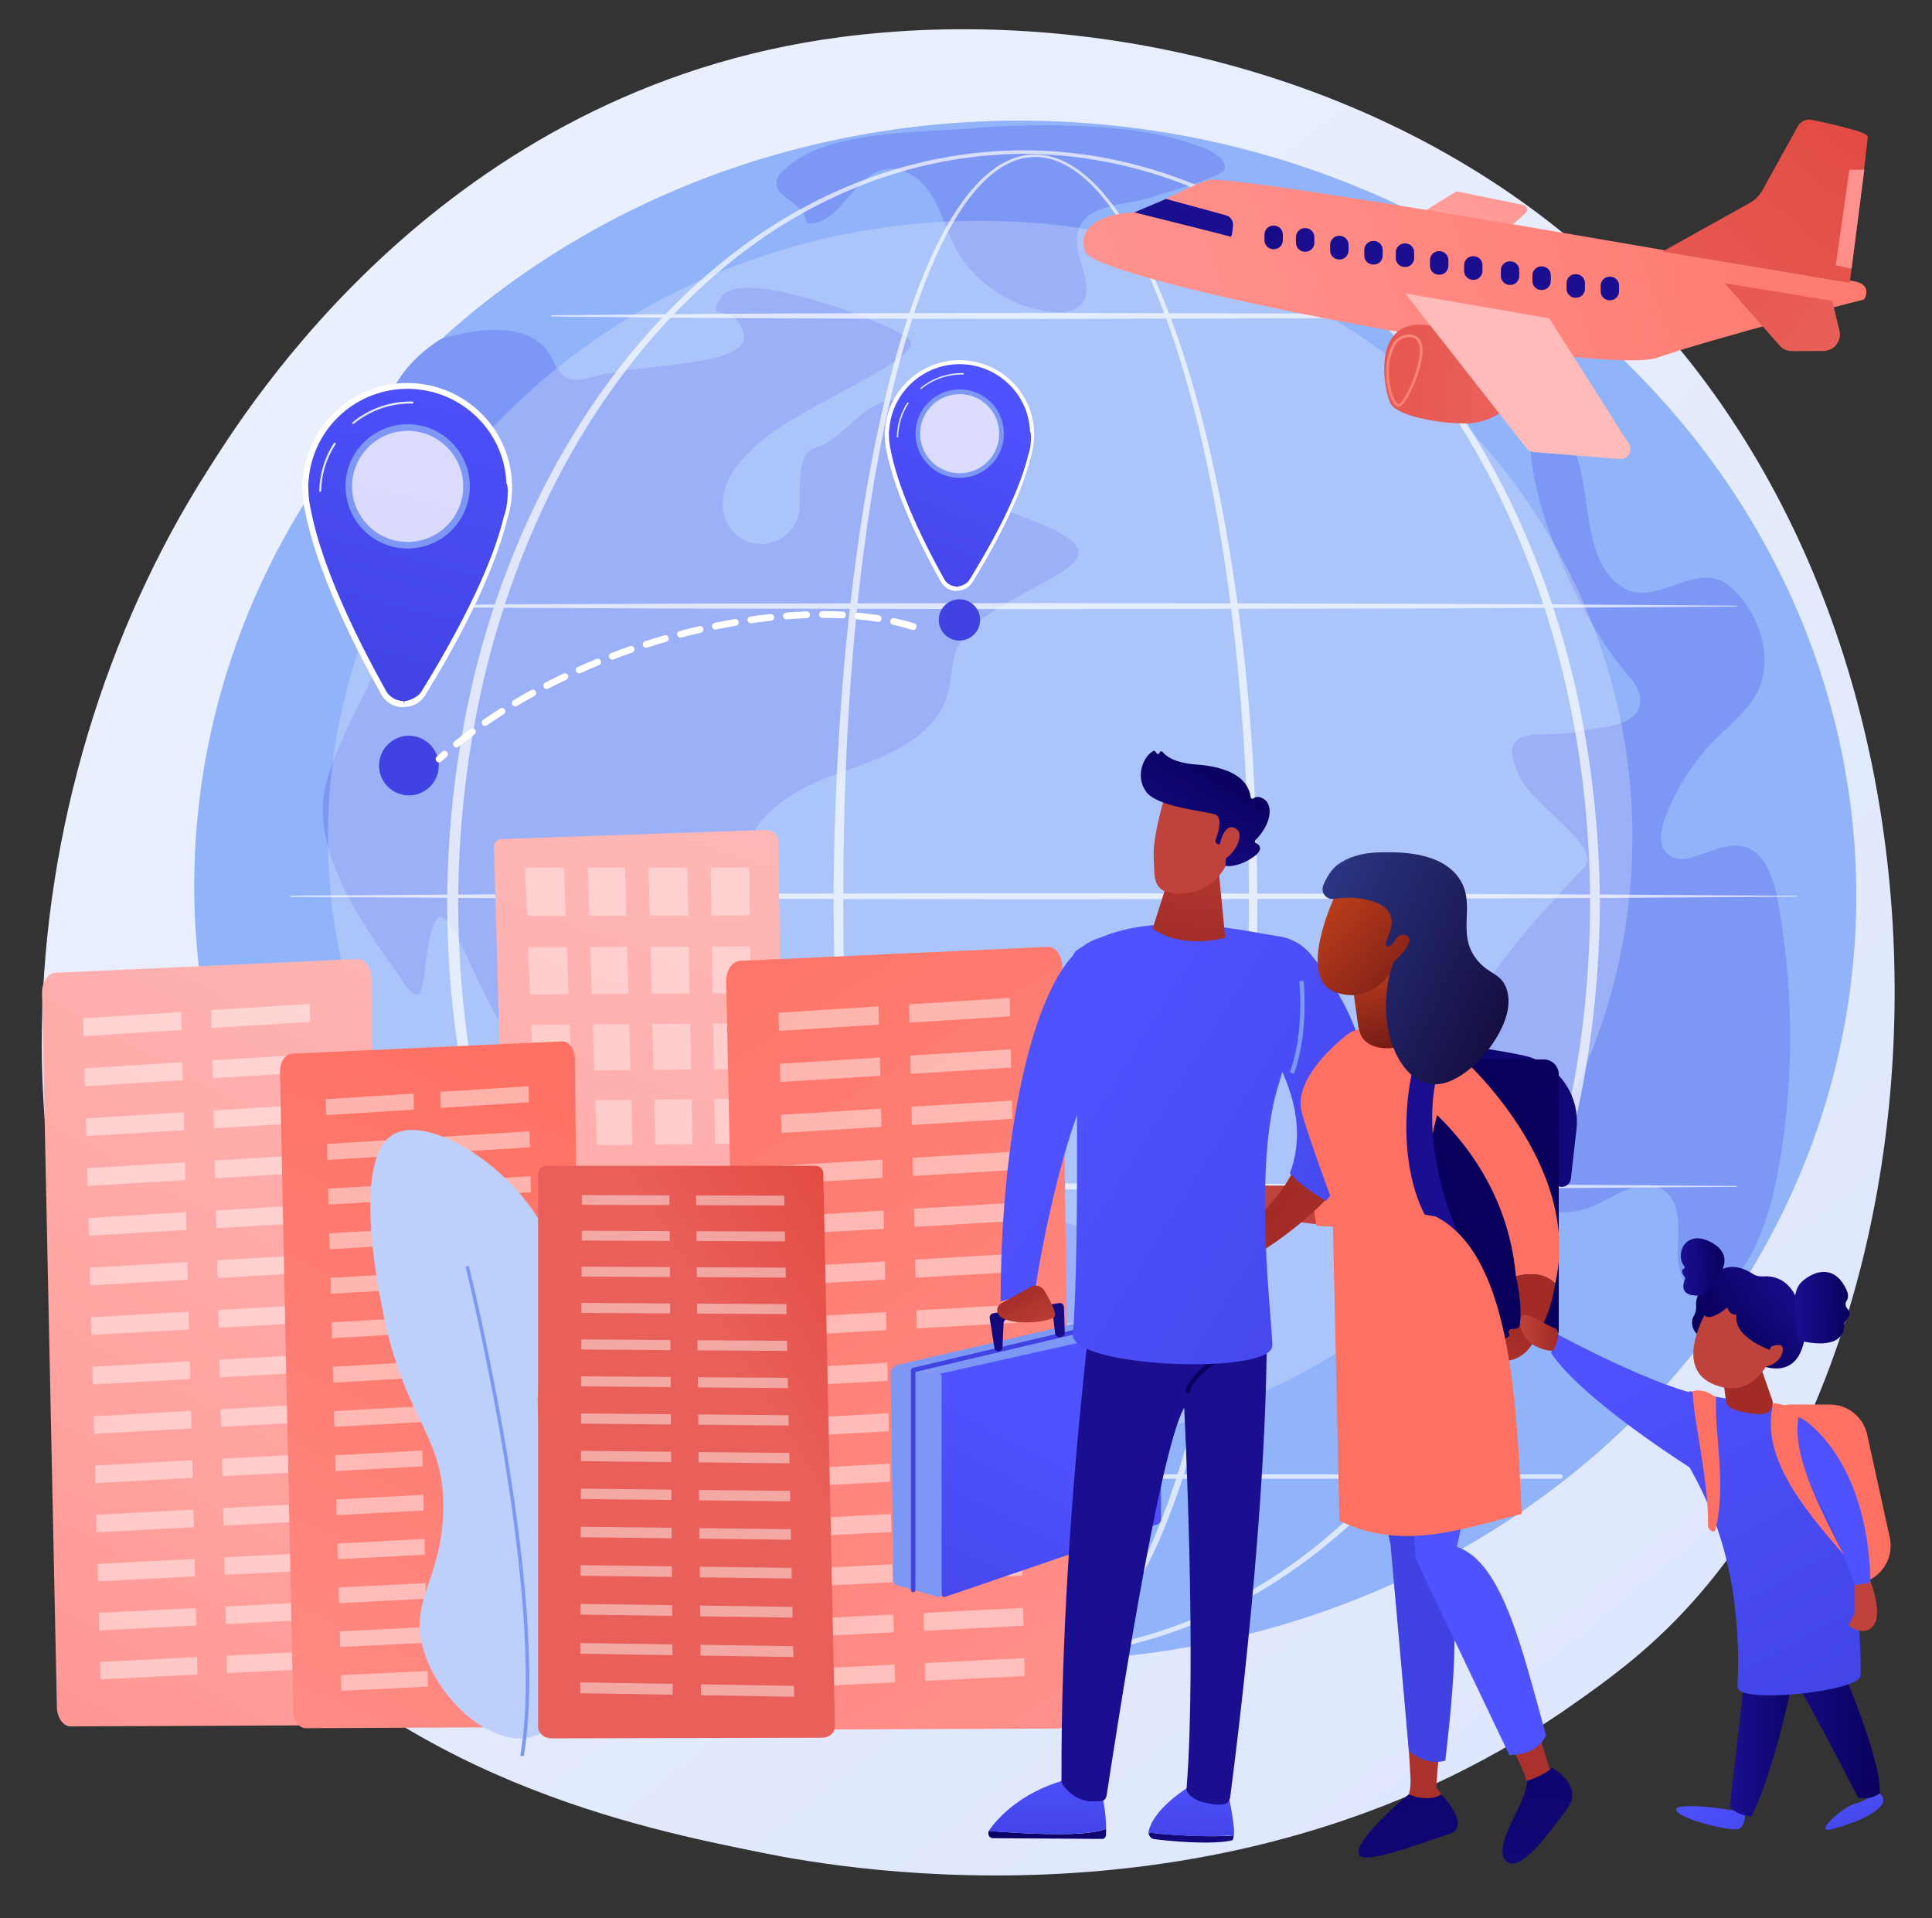 <svg version="1.1" id="Layer_1" xmlns="http://www.w3.org/2000/svg" x="0" y="0" viewBox="0 0 2920.9 2900.4" style="enable-background:new 0 0 2920.9 2900.4" xml:space="preserve"><rect x="0" y="0" width="2920.9" height="2900.4" fill="#333333" stroke="none"/><style>.st2{fill:#7d97f4}.st5,.st8{fill:#fff}.st8{opacity:.8;enable-background:new}.st40{opacity:.45}</style><g id="Illustration"><linearGradient id="SVGID_1_" gradientUnits="userSpaceOnUse" x1="3220.097" y1="-747.522" x2="728.201" y2="2347.256" gradientTransform="matrix(1 0 0 -1 0 2919.49)"><stop offset="0" style="stop-color:#dae3fe"/><stop offset="1" style="stop-color:#e9effd"/></linearGradient><path d="M2539.7 2442.9c-57.5 60.1-111.9 98.8-154.9 129.4-505.5 359.7-1103.6 254.9-1230.7 229.3-187.7-37.8-550.5-110.9-812.9-416.9C-55.7 1921.8 6.1 1192.5 314 711.1c56.3-88.1 353.8-576.8 958.3-655.2 365.9-47.4 792.3 48.2 1101.2 304.9 648.3 538.7 602.1 1626.9 166.2 2082.1z" style="fill:url(#SVGID_1_)"/><ellipse transform="matrix(.044 -.999 .999 .044 136.601 2835.934)" cx="1549.9" cy="1346.6" rx="1164.3" ry="1256.6" style="fill:#91b3fa"/><path class="st2" d="M601.9 575.2c-27.6 44.3-48.9 94.1-44.9 146.2 4.6 60.2 35.1 116.6 36.7 177 2.7 102.4-76.4 188.1-101.1 287.6-27.6 111.1 76.4 237.8 117.8 299.8 41.4 62 23.6-50.3 48.7-94.2s79.3 184.4 163.8 234.5c45.4 26.9 98.6 44.8 131.3 86.2 47.6 60.4 34.4 146.4 27.3 223s3.6 169.9 72.5 204c40.6 20 92.2 13.3 128.9 39.9 64.4 46.7 33.6 148.6 59.1 223.9 27.7 81.9 82.7 83 167.8 100.4 85.1 17.4-10.7-169.6 29.1-234.9 21-34.3 52.9-61.7 69.5-98.3 22.9-50.9 16.5-118.8 60.9-152.5 33.3-25.3 79.7-18.4 121.5-18.8 41.8-.4 92.7-18.5 97.4-60.1 4.2-36.9-32.7-66.3-68.8-74.8s-74.6-4.5-110-15.4c-101.4-31.2-148.7-173.2-254.7-179.8-90.5-5.7-166.4 95.9-255.3 78.2-49.6-9.9-83.5-53.8-120.4-88.5-47.3-44.5-106-78-143.5-131s-43.9-137.8 9.5-174.7c39.7-27.5 96.1-16.3 135.3 11.8s65.9 69.9 94.7 108.7c8.9 12 19 24.4 33.2 28.8 38.3 12 66.2-41.9 57-80.9s-36.7-73.4-38-113.5c-2.3-70.7 73.8-115.5 140.5-138.8s145.4-51 165-118.9c6.9-24 5.1-50.4 15.7-73 35.1-75 220-112.4 175.8-155.8-44.2-43.5-184.6-52.9-211.9-140.4-9.8-31.3-19.9-72.8-52.5-75.8-53.2-4.9-83.6 61-128.3 72.3-21.2 5.4-23.2 41.4-22.4 85.7.6 32.1-25 58.7-57.1 59.3-32.1.6-58.7-25-59.3-57.1-.2-11.9 1.9-24 6.8-36 8.6-21.1 24.9-37.9 41.4-53.7 68.7-65.6 273.7-137.7 230.7-165.6s-248.9-105-279.7-62.4c-30.7 42.5 20.1 6.5 32.5 56.9S972 548.2 895.8 570c-12.6 3.6-26.5 7.1-38.3 1.4-13.2-6.4-18.7-21.7-25.9-34.5-38.3-68.4-165.5-24-165.5-24s-39.5 22.7-64.2 62.3zm575.7-310.3c-18.5 34.5 36.5 33.9 42 72.7 49.5 5.4 69.9-72.7 118.8-81.8 27.6-5.1 54.4 14.7 69.5 38.4 15 23.8 22 51.7 34.8 76.7 28.5 56.2 87.4 95.7 150.2 100.8 13.7 1.1 28.7.2 39-8.8 29.9-26.3-12.9-75.7-1.8-113.9 12.7-43.7 75.6-37 118.2-53.1 11.7-4.4 102-28.5 103.5-41 2.6-22.1-39.3-36.1-86.2-48.2-79.4-20.4-219-19.6-287.3-13.4-90.8 8.4-242.1 1.7-300.7 71.6zm1514.6 1483.3c20.6-128.8 18.9-261.2-5-389.4-6.4-34.2-21.3-75-55.8-79.9-39.9-5.7-88.6 40.1-113.6 8.5-11-13.9-6.6-34.3-.4-50.9 16.5-43.9 42.2-84.2 75.1-117.7 20.4-20.8 43.8-39.2 59.5-63.7 33.6-52.4 10-129-37.6-169.2s-109 31.9-159 3.3-51.6-97.9-61-154.8c-7-42.1-38-156.2-72.3-100.6-34.3 55.6 45.7 276.7 135.7 382.7 10.9 12.8 22.8 27.1 21.9 43.9-2.2 40-60.5 38.2-99.7 46.4-48.5 10.1-122.9-15.9-81.9 68.7 21.7 44.6 125.1 105.7 97.3 135.5-27.8 29.9-113.2 116.3-153.3 186.2-40.1 69.9-59.5 157-29.3 231.7s121.1 126.3 195.3 94.8c34.7-14.7 72.6-45.4 104.9-25.8 29.2 17.7 24.9 60.1 23.5 94.2-1.4 34.1 18.2 79.4 51.4 71.4 10.9-2.6 19.5-10.9 26.9-19.4 46.9-53.6 66.2-125.6 77.4-195.9z"/><ellipse cx="1481.9" cy="1265.4" rx="986.1" ry="931.6" style="opacity:.24;fill:#fff;enable-background:new"/><g style="opacity:.68"><path class="st5" d="M1900.9 1366.5c-.3 205.3-14.3 411-50.4 613.4-9.1 50.6-19.7 100.9-32.3 150.7-12.7 49.8-27.3 99.2-45.2 147.5-18 48.1-39 95.6-67.4 138.9-14.3 21.5-30.5 42.1-50.5 59-10 8.4-21 15.9-33 21.3s-25.2 8.9-38.5 9.1c-13.3.4-26.7-2.2-38.9-7.2-12.3-4.9-23.6-12-33.8-20.1-20.5-16.4-37.1-36.8-51.6-58.1-14.5-21.4-26.9-44.1-38.2-67.3-11.2-23.2-21.1-47-30.2-71.1-18.1-48.2-32.9-97.5-45.7-147.3-12.7-49.8-23.4-100.1-32.6-150.6-18.4-101.1-30.9-203.2-39.3-305.5-8.4-102.4-12.5-205.1-13-307.8-.2-51.3 1.1-102.7 2.9-154 1.9-51.3 4.7-102.6 8.4-153.8 7.5-102.4 18.8-204.6 35.5-305.9 8.4-50.7 18.2-101.1 30.1-151.1s25.6-99.6 42.7-148.1c8.6-24.2 18-48.2 28.7-71.6 10.7-23.4 22.7-46.3 36.8-67.9 14.1-21.5 30.3-42.1 50.5-58.5 10.1-8.2 21.2-15.2 33.4-20 12.1-4.9 25.3-7.3 38.4-6.8 13.1.4 26 3.7 37.9 8.9 11.9 5.3 22.9 12.5 33 20.6 20.2 16.4 36.8 36.5 51.6 57.5 14.8 21.2 27.6 43.5 39.2 66.5 11.6 23 22 46.5 31.6 70.4 19.1 47.8 34.8 96.8 48.5 146.3s25.2 99.6 35.2 150c39.6 201.6 55.7 407.3 56.2 612.6zm-12.8 0c.2-102.3-3.8-204.7-12.3-306.7-8.4-102-21.2-203.7-40.2-304.2-9.5-50.3-20.5-100.3-33.7-149.7-13.2-49.4-28.4-98.3-46.9-146-9.3-23.8-19.4-47.3-30.7-70.2s-23.9-45.2-38.2-66.2c-14.4-20.9-30.7-40.8-50.2-57-9.8-8-20.4-15.1-31.8-20.3-11.5-5.1-23.8-8.5-36.4-8.8-12.6-.4-25.1 2.1-36.7 6.9-11.7 4.7-22.4 11.7-32.1 19.7-19.5 16.2-35.3 36.5-49 57.9-13.7 21.5-25.4 44.2-35.8 67.5s-19.5 47.2-27.9 71.3c-16.6 48.4-29.8 97.8-41.2 147.7-11.3 49.9-20.6 100.2-28.6 150.8-15.8 101.1-26.1 203.1-32.6 305.2-6.6 102.2-9 204.6-8.8 306.9-.2 102.3 3.3 204.7 10.9 306.8 7.7 102 19.5 203.8 37.2 304.6 8.8 50.4 19.2 100.5 31.5 150.1 12.4 49.6 26.7 98.7 44.4 146.6 8.8 23.9 18.5 47.6 29.5 70.6 10.9 23 23 45.5 37.2 66.6 14.1 21 30.2 41 49.7 56.8 9.8 7.9 20.4 14.7 31.9 19.3 11.5 4.7 23.8 7.3 36.1 6.8 12.3-.3 24.5-3.6 35.8-8.7 11.3-5.2 21.7-12.3 31.2-20.5 19.1-16.4 34.8-36.6 48.7-57.8 27.6-42.7 48.1-89.8 65.6-137.7 17.4-48 31.6-97.2 43.9-146.8 12.2-49.6 22.4-99.8 31.2-150.2 17.5-100.8 29.2-202.6 36.9-304.7 7.8-101.8 11.4-204.2 11.4-306.6z"/><path class="st5" d="M2418.8 1366.5c-.7 132.1-17.6 264.3-53 391.7-35.9 127.1-90.1 249.5-163.6 359.3-36.8 54.9-78.5 106.5-125.1 153.4-46.6 46.8-98.1 88.9-154 124.1-56 35.1-116.5 63.2-179.7 82.2-63.3 19.1-129.3 29.1-195.4 29.2-66.1 0-132.2-10-195.5-29s-123.8-47.1-179.9-82.1c-56-35.2-107.5-77.2-154.2-124.1-46.7-46.8-88.4-98.5-125.3-153.3-73.7-109.9-127.9-232.2-164-359.4-35.6-127.4-52.5-259.8-53.1-392 .3-66.1 4.7-132.2 13.5-197.8 8.8-65.5 22-130.5 39.8-194.2 36.1-127.1 90.4-249.4 164.2-359.2 36.9-54.8 78.6-106.4 125.3-153.2 46.6-46.8 98.2-88.8 154.1-123.9 56-35 116.5-62.9 179.7-81.9 63.2-19.1 129.2-29 195.2-29.1 66 .1 132 10.1 195.2 29.3 63.2 19.1 123.7 47 179.6 82 55.9 35.1 107.4 77.2 154 124s88.3 98.4 125.1 153.2c73.6 109.7 127.8 232 163.8 359.1 35.5 127.4 52.5 259.6 53.3 391.7zm-14.8 0c-.2-130.9-16.6-261.8-51.2-388.1-34.8-126.1-87.2-247.8-159.2-357.2-36-54.7-76.9-106.2-122.7-153-45.8-46.7-96.4-89-151.7-124.2-55.4-35-115.1-63.1-177.8-82.1-62.6-19.1-128-29.1-193.6-29.3-65.5.3-130.9 10.3-193.5 29.4-62.6 19.1-122.4 47.2-177.7 82.2-55.2 35.2-105.8 77.5-151.5 124.2-45.7 46.8-86.5 98.4-122.5 153-71.9 109.4-124.2 231.1-158.9 357.1-17.2 63.1-29.8 127.4-38.2 192.3-8.5 64.8-12.7 130.2-12.8 195.6.2 65.4 4.4 130.8 12.9 195.6 8.5 64.8 21.1 129.1 38.3 192.2 34.7 126 87.1 247.6 159.1 356.9 35.9 54.6 76.8 106.1 122.5 152.9 45.7 46.7 96.2 89 151.5 124.1 55.3 34.9 115 62.9 177.6 82 62.5 19.1 127.8 29.2 193.3 29.5 65.4-.3 130.8-10.3 193.3-29.4 62.6-19 122.3-47 177.7-81.9 55.3-35.1 105.8-77.3 151.6-124 45.8-46.8 86.7-98.2 122.7-152.8 72.1-109.3 124.6-231 159.4-357 34.7-126.2 51.1-257.1 51.4-388z"/><path class="st5" d="m530.2 915.4 261.9-1.8 261.9-1 523.8-.8 523.8.9 261.9 1.1 261.9 1.9c.4 0 .6.3.6.7 0 .4-.3.6-.6.6l-261.9 1.9-261.9 1.1-523.8.9-523.8-.8-261.9-1-261.9-1.8c-.5 0-1-.4-1-1 0-.5.5-.9 1-.9zM834 476.7l186-1.8 186-1c62-.4 124-.4 186-.5l186-.3 371.9.9 186 1.1c62 .7 124 1 186 1.9.4 0 .6.3.6.7s-.3.6-.6.6c-62 .9-124 1.3-186 1.9l-186 1.1-371.9.9-186-.3c-62-.1-124-.1-186-.5l-186-1-186-1.8c-.5 0-1-.4-1-1 .1-.5.5-.9 1-.9zm-394.8 877.4 284.7-1.8 284.7-1 569.4-.8 569.4.9 284.7 1.1 284.7 1.9c.4 0 .6.3.6.7 0 .4-.3.6-.6.6l-284.7 1.9-284.7 1.1-569.4.9-569.4-.8-284.7-1-284.7-1.8c-.5 0-1-.4-1-1 0-.5.4-.9 1-.9zm91 438.7 261.9-1.8 261.9-1 523.8-.8 523.8.9 261.9 1.1 261.9 1.9c.4 0 .6.3.6.7s-.3.6-.6.6l-261.9 1.9-261.9 1.1-523.8.9-523.8-.8-261.9-1-261.9-1.8c-.5 0-1-.4-1-1 0-.5.5-.9 1-.9zm1829 443H871.5c-1.9 0-3.4-1.5-3.4-3.4s1.5-3.4 3.4-3.4h1487.7c1.9 0 3.4 1.5 3.4 3.4s-1.5 3.4-3.4 3.4z"/></g><linearGradient id="SVGID_2_" gradientUnits="userSpaceOnUse" x1="674.464" y1="2413.816" x2="531.139" y2="1850.94" gradientTransform="matrix(1 0 0 -1 0 2919.49)"><stop offset="0" style="stop-color:#4f52ff"/><stop offset="1" style="stop-color:#4042e2"/></linearGradient><circle cx="615.8" cy="735.9" r="154.1" style="fill:url(#SVGID_2_)"/><linearGradient id="SVGID_3_" gradientUnits="userSpaceOnUse" x1="674.571" y1="2413.789" x2="531.246" y2="1850.912" gradientTransform="matrix(1 0 0 -1 0 2919.49)"><stop offset="0" style="stop-color:#4f52ff"/><stop offset="1" style="stop-color:#4042e2"/></linearGradient><path d="M769.8 726.7 616 723.4l-154-3.3s-14.2 87.4 118.2 324.5c5.8 10.3 16.6 17.8 28.4 18 11.8.3 23-7.1 29.2-17.2 142.7-231.2 132-318.7 132-318.7z" style="fill:url(#SVGID_3_)"/><path class="st5" d="M611.4 1068.7v.7l-2.8-.1c-13.4-.3-25.8-7.8-32.3-19.5-77.4-138.6-105-225.8-114.5-274.4-2.8-11.2-4.3-22.1-4.6-33.4-.7-11.5.1-16.3.2-16.8l.5-2.4c8-82.6 78.3-145.5 161.2-143.7 84.1 1.8 152.1 68.6 155 152.2.1 1.1.3 3.9.1 8.5v.6c-.3 15.1-2.8 30.1-7.3 44.4-12 48.2-42 133.2-123.9 266.1-7 11.4-19 18.1-31.6 17.8zM466 730.2s-.1 6.2.2 11.1v.3c.3 10.6 1.7 21 4.3 31.6v.2c9.4 48 36.6 134.1 113.5 271.8 4.9 8.9 15.8 14.6 26 14.8l1.3 4.5.1-4.5c5.1.1 20-5.1 25.4-13.8 81.4-132 113.5-216.3 124.6-263.9v-.3c5.3-13.5 6.1-27.7 6.5-42l-.5-.6v-.1c.1-4.5-1.1-6.9-1.1-7.5l-.6-.3c-2.7-78.8-67.2-141.9-146.6-143.6-79.2-1.7-146.3 58.8-152.5 138.2l-.5 4-.1.1z"/><circle class="st8" cx="616.3" cy="735.5" r="89"/><path class="st2" d="M614.3 829.3c-51.8-1.1-93-44.2-91.9-96s44.2-93 96-91.9c51.8 1.1 93 44.2 91.9 96-1.2 51.8-44.2 93.1-96 91.9zm3.8-177.9c-46.3-1-84.8 35.9-85.8 82.2-1 46.3 35.9 84.8 82.2 85.8s84.8-35.9 85.8-82.2c1-46.3-35.9-84.8-82.2-85.8z"/><linearGradient id="SVGID_4_" gradientUnits="userSpaceOnUse" x1="532.51" y1="2295.41" x2="625.13" y2="2295.41" gradientTransform="matrix(1 0 0 -1 0 2919.49)"><stop offset="0" style="stop-color:#dae3fe"/><stop offset="1" style="stop-color:#e9effd"/></linearGradient><path d="M533.9 641c-.4 0-.8-.2-1.1-.5-.5-.6-.4-1.6.2-2.1 25.5-20.9 57.6-32 90.6-31.3.8 0 1.5.7 1.5 1.5s-.7 1.5-1.5 1.5c-32.3-.7-63.8 10.2-88.7 30.7-.3.1-.6.2-1 .2z" style="fill:url(#SVGID_4_)"/><linearGradient id="SVGID_5_" gradientUnits="userSpaceOnUse" x1="482.63" y1="2213.033" x2="507.608" y2="2213.033" gradientTransform="matrix(1 0 0 -1 0 2919.49)"><stop offset="0" style="stop-color:#dae3fe"/><stop offset="1" style="stop-color:#e9effd"/></linearGradient><path d="M484.1 743.6c-.8 0-1.5-.7-1.5-1.5.6-25.8 8.2-50.7 22.2-72.2.4-.7 1.4-.9 2.1-.4.7.4.9 1.4.4 2.1-13.7 21-21.2 45.5-21.7 70.7 0 .7-.7 1.3-1.5 1.3z" style="fill:url(#SVGID_5_)"/><linearGradient id="SVGID_6_" gradientUnits="userSpaceOnUse" x1="1473.43" y1="2319.552" x2="1329.637" y2="1965.707" gradientTransform="matrix(1 0 0 -1 0 2919.49)"><stop offset="0" style="stop-color:#4f52ff"/><stop offset="1" style="stop-color:#4042e2"/></linearGradient><circle cx="1450.6" cy="656" r="109.7" style="fill:url(#SVGID_6_)"/><linearGradient id="SVGID_7_" gradientUnits="userSpaceOnUse" x1="1476.375" y1="2318.355" x2="1332.581" y2="1964.51" gradientTransform="matrix(1 0 0 -1 0 2919.49)"><stop offset="0" style="stop-color:#4f52ff"/><stop offset="1" style="stop-color:#4042e2"/></linearGradient><path d="m1560.2 649.5-109.5-2.4-109.7-2.4s-10.1 62.2 84.2 231.1c4.1 7.4 11.8 12.6 20.2 12.8 8.4.2 16.4-5.1 20.8-12.2 101.6-164.7 94-226.9 94-226.9z" style="fill:url(#SVGID_7_)"/><path class="st5" d="M1447.4 893v.5h-2c-9.5-.2-18.3-5.6-23-13.9-55.1-98.7-74.7-160.7-81.5-195.4-2-8-3-15.8-3.2-23.7-.5-8.2.1-11.6.2-11.9l.3-1.7c5.7-58.8 55.7-103.6 114.8-102.3 59.9 1.3 108.3 48.9 110.4 108.3.1.8.2 2.8.1 6v.4c-.2 10.8-2 21.4-5.2 31.6-8.5 34.3-29.9 94.9-88.2 189.5-5.2 8-13.7 12.7-22.7 12.6zm-103.5-241s-.1 4.4.1 7.9v.2c.2 7.6 1.2 15 3.1 22.5v.2c6.7 34.2 26.1 95.5 80.8 193.5 3.5 6.3 11.2 10.4 18.5 10.5l.9 3.2.1-3.2c3.6.1 14.3-3.6 18.1-9.8 57.9-94 80.8-154 88.7-187.9v-.2c3.8-9.6 4.4-19.7 4.6-29.9l-.3-.5c.1-3.2-.8-4.9-.8-5.4l-.4-.2c-1.9-56.1-47.8-101-104.3-102.3-56.4-1.2-104.1 41.9-108.6 98.4l-.3 2.8-.2.2z"/><circle class="st8" cx="1451" cy="655.7" r="63.3"/><path class="st2" d="M1449.5 722.5c-36.9-.8-66.2-31.4-65.4-68.3s31.4-66.2 68.3-65.4 66.2 31.4 65.4 68.3c-.8 36.9-31.5 66.2-68.3 65.4zm2.7-126.6c-33-.7-60.4 25.5-61.1 58.5s25.5 60.4 58.5 61.1 60.4-25.5 61.1-58.5-25.5-60.4-58.5-61.1z"/><linearGradient id="SVGID_8_" gradientUnits="userSpaceOnUse" x1="1391.275" y1="2343.156" x2="1457.217" y2="2343.156" gradientTransform="matrix(1 0 0 -1 0 2919.49)"><stop offset="0" style="stop-color:#dae3fe"/><stop offset="1" style="stop-color:#e9effd"/></linearGradient><path d="M1392.3 588.4c-.3 0-.6-.1-.8-.4-.4-.5-.3-1.1.1-1.5 18.1-14.9 41-22.8 64.5-22.3.6 0 1.1.5 1 1.1 0 .6-.5 1.1-1.1 1-23-.5-45.4 7.3-63.1 21.8-.1.2-.4.3-.6.3z" style="fill:url(#SVGID_8_)"/><g><linearGradient id="SVGID_9_" gradientUnits="userSpaceOnUse" x1="1355.759" y1="2284.429" x2="1373.54" y2="2284.429" gradientTransform="matrix(1 0 0 -1 0 2919.49)"><stop offset="0" style="stop-color:#dae3fe"/><stop offset="1" style="stop-color:#e9effd"/></linearGradient><path d="M1356.8 661.5c-.6 0-1.1-.5-1-1.1.4-18.3 5.9-36.1 15.8-51.4.3-.5 1-.6 1.5-.3s.6 1 .3 1.5c-9.7 15-15.1 32.4-15.5 50.3-.1.5-.5 1-1.1 1z" style="fill:url(#SVGID_9_)"/></g><linearGradient id="SVGID_10_" gradientUnits="userSpaceOnUse" x1="1534.8" y1="2304.7" x2="1483.575" y2="2108.63" gradientTransform="matrix(1 0 0 -1 0 2919.49)"><stop offset="0" style="stop-color:#4f52ff"/><stop offset="1" style="stop-color:#4042e2"/></linearGradient><circle cx="1450.5" cy="937.3" r="31.2" style="fill:url(#SVGID_10_)"/><linearGradient id="SVGID_11_" gradientUnits="userSpaceOnUse" x1="740.042" y1="2228.188" x2="665.988" y2="1944.742" gradientTransform="matrix(1 0 0 -1 0 2919.49)"><stop offset="0" style="stop-color:#4f52ff"/><stop offset="1" style="stop-color:#4042e2"/></linearGradient><circle cx="618.2" cy="1157.5" r="45.1" style="fill:url(#SVGID_11_)"/><path class="st5" d="M663.8 1152.7c-1.4 0-2.8-.6-3.8-1.7-1.9-2.1-1.7-5.3.4-7.2 2.7-2.5 5.5-4.9 8.2-7.3 2.1-1.9 5.3-1.6 7.2.5 1.9 2.1 1.6 5.3-.5 7.2l-8.1 7.2c-.9.9-2.2 1.3-3.4 1.3zm26.3-22.5c-1.5 0-2.9-.6-3.9-1.9-1.8-2.2-1.4-5.4.7-7.2 7.8-6.4 16-12.7 24.3-18.9 2.3-1.7 5.4-1.2 7.1 1 1.7 2.3 1.2 5.4-1 7.1-8.2 6.1-16.2 12.3-23.9 18.6-1 .9-2.2 1.3-3.3 1.3zm43.4-32.6c-1.6 0-3.2-.8-4.2-2.2-1.6-2.3-1-5.5 1.3-7.1 8.3-5.8 16.9-11.5 25.6-17.1 2.4-1.5 5.5-.8 7 1.5 1.5 2.4.8 5.5-1.5 7-8.6 5.5-17.1 11.1-25.3 16.8-.9.8-1.9 1.1-2.9 1.1zm45.6-29.5c-1.7 0-3.4-.9-4.4-2.5-1.4-2.4-.7-5.5 1.8-7 8.7-5.2 17.7-10.4 26.6-15.3 2.5-1.4 5.6-.5 6.9 2 1.4 2.5.5 5.6-2 6.9-8.9 4.9-17.7 10-26.3 15.1-.8.6-1.7.8-2.6.8zm47.5-26.4c-1.8 0-3.6-1-4.5-2.7-1.3-2.5-.3-5.6 2.2-6.9 9-4.7 18.3-9.3 27.5-13.7 2.5-1.2 5.6-.1 6.8 2.4 1.2 2.5.1 5.6-2.4 6.8-9.1 4.4-18.3 8.9-27.2 13.5-.8.4-1.6.6-2.4.6zm48.9-23.6c-1.9 0-3.8-1.1-4.6-3-1.1-2.6 0-5.6 2.6-6.7 9.2-4.1 18.7-8.2 28.2-12.1 2.6-1.1 5.6.2 6.6 2.8 1.1 2.6-.2 5.6-2.8 6.6-9.4 3.9-18.8 7.9-27.9 12-.7.3-1.4.4-2.1.4zm50.1-20.7c-2 0-4-1.2-4.8-3.3-1-2.6.3-5.6 2.9-6.6 9.5-3.6 19.2-7.2 28.8-10.5 2.7-.9 5.6.5 6.5 3.1.9 2.7-.5 5.6-3.1 6.5-9.5 3.3-19.1 6.8-28.5 10.4-.6.3-1.2.4-1.8.4zm51.2-18c-2.1 0-4.1-1.4-4.8-3.5-.9-2.7.6-5.5 3.3-6.4 9.6-3.1 19.5-6.1 29.3-9 2.7-.8 5.5.8 6.3 3.5s-.8 5.5-3.5 6.3c-9.7 2.8-19.5 5.8-29 8.9-.6.1-1.1.2-1.6.2zm52-15.3c-2.3 0-4.3-1.5-4.9-3.8-.7-2.7.9-5.5 3.6-6.2 9.9-2.6 19.9-5.1 29.8-7.4 2.8-.6 5.5 1.1 6.1 3.8.6 2.7-1.1 5.5-3.8 6.1-9.8 2.3-19.7 4.7-29.5 7.3-.4.2-.9.2-1.3.2zm351.8-11.6c-.5 0-1-.1-1.5-.2-9.2-2.9-19-5.5-29.1-7.7-2.7-.6-4.5-3.3-3.9-6.1.6-2.7 3.3-4.5 6.1-3.9 10.4 2.3 20.5 4.9 29.9 7.9 2.7.8 4.2 3.7 3.3 6.4-.6 2.2-2.7 3.6-4.8 3.6zm-299-.7c-2.4 0-4.5-1.7-5-4.1-.6-2.8 1.2-5.4 4-6 10.1-2.1 20.2-4 30.2-5.7 2.8-.5 5.4 1.4 5.9 4.2.5 2.8-1.4 5.4-4.2 5.9-9.9 1.7-19.9 3.6-29.8 5.6-.4 0-.7.1-1.1.1zm53.5-9.4c-2.5 0-4.7-1.8-5-4.4-.4-2.8 1.5-5.4 4.3-5.8 10.2-1.5 20.5-2.8 30.5-3.8 2.7-.3 5.3 1.7 5.6 4.5.3 2.8-1.7 5.3-4.5 5.6-9.9 1.1-20 2.3-30.1 3.8-.3.1-.6.1-.8.1zm192.7-2.1c-.3 0-.5 0-.8-.1-9.6-1.5-19.7-2.8-30-3.7-2.8-.3-4.9-2.7-4.6-5.5s2.7-4.9 5.5-4.6c10.5 1 20.8 2.2 30.6 3.8 2.8.4 4.7 3 4.2 5.8-.3 2.5-2.5 4.3-4.9 4.3zm-138.8-3.9c-2.6 0-4.9-2-5.1-4.7-.2-2.8 1.9-5.2 4.7-5.5 10.3-.8 20.7-1.4 30.7-1.8 2.7-.2 5.2 2.1 5.3 4.9.1 2.8-2.1 5.2-4.9 5.3-9.9.4-20.1.9-30.3 1.7-.1.1-.2.1-.4.1zm84.8-1.5h-.2c-9.5-.5-19.4-.7-29.3-.7h-.9c-2.8 0-5.1-2.3-5.1-5.1s2.3-5.1 5.1-5.1h.9c10.1 0 20.2.2 29.8.7 2.8.1 5 2.5 4.8 5.3s-2.4 4.9-5.1 4.9z"/><g><linearGradient id="SVGID_12_" gradientUnits="userSpaceOnUse" x1="1857.71" y1="2114.231" x2="2330.751" y2="2743.16" gradientTransform="matrix(1 0 0 -1 0 2919.49)"><stop offset="0" style="stop-color:#febbba"/><stop offset="1" style="stop-color:#ff928e"/></linearGradient><path d="m2123.9 337.6 75.5-46.9c1.6-1 3.4-1.3 5.2-.9l98.3 20.1c2.6.5 4.8 2.5 5.5 5.1s-.1 5.4-2.1 7.2l-58.9 53-123.5-37.6z" style="fill:url(#SVGID_12_)"/><linearGradient id="SVGID_13_" gradientUnits="userSpaceOnUse" x1="1734.36" y1="2348.113" x2="3168.863" y2="2857.597" gradientTransform="matrix(1 0 0 -1 0 2919.49)"><stop offset="0" style="stop-color:#ff928e"/><stop offset="1" style="stop-color:#fe7062"/></linearGradient><path d="M2778.6 424.4s-916.1-163.6-951.9-152.1c-35.7 11.5-99.6 49.4-118.4 49.5-18.8.1-84.7 11.7-67.5 58.7s776.9 190.6 865.3 160.1c88.4-30.5 312.3-88 312.3-88s20.4-32.2-39.8-28.2z" style="fill:url(#SVGID_13_)"/><linearGradient id="SVGID_14_" gradientUnits="userSpaceOnUse" x1="2891.264" y1="2789.794" x2="2472.095" y2="2303.172" gradientTransform="matrix(1 0 0 -1 0 2919.49)"><stop offset="0" style="stop-color:#e1473d"/><stop offset="1" style="stop-color:#e9605a"/></linearGradient><path d="m2513.4 380.4 131.7-73.4c8.3-4.6 15.1-11.4 19.6-19.7l53.2-96.3c4.2-7.6 12.9-11.6 21.5-9.8 27.3 5.7 84 18.4 84.3 24.9.4 8.5-27.1 221.3-27.1 221.3l-283.2-47z" style="fill:url(#SVGID_14_)"/><linearGradient id="SVGID_15_" gradientUnits="userSpaceOnUse" x1="-907.3" y1="2810.38" x2="-1474.832" y2="2374.143" gradientTransform="rotate(180 664.35 1459.745)"><stop offset="0" style="stop-color:#e1473d"/><stop offset="1" style="stop-color:#e9605a"/></linearGradient><path d="m2770 454.9 11 44.9c1.9 7.6.1 15.3-4.7 21.4-4.8 6.1-12.1 9.4-19.9 9.5l-46.6.2c-7.4 0-14.4-2.8-19.2-8.3l-83.2-94.5 162.6 26.8z" style="fill:url(#SVGID_15_)"/><linearGradient id="SVGID_16_" gradientUnits="userSpaceOnUse" x1="-479.502" y1="2399.122" x2="-926.365" y2="2343.954" gradientTransform="rotate(180 664.35 1459.745)"><stop offset="0" style="stop-color:#e1473d"/><stop offset="1" style="stop-color:#e9605a"/></linearGradient><path d="M2290.4 605.3s-28.1 34.7-74 34.9c-45.9.2-102.5-12.3-113.1-28.5-10.7-16.2-33.8-136.1 59.5-119.2 93.3 16.9 202.3 70.8 127.6 112.8z" style="fill:url(#SVGID_16_)"/><linearGradient id="SVGID_17_" gradientUnits="userSpaceOnUse" x1="2337.881" y1="2530.745" x2="2476.922" y2="3090.297" gradientTransform="matrix(1 0 0 -1 0 2919.49)"><stop offset="0" style="stop-color:#febbba"/><stop offset="1" style="stop-color:#ff928e"/></linearGradient><path d="m2342.1 481.2-217.7-37.6 183.5 234.2c2.6 3.3 6.4 5.3 10.6 5.7l130.4 10.5c5.6.5 11.1-2.3 14-7.2 2.9-4.8 2.9-10.9-.2-15.7l-120.6-189.9z" style="fill:url(#SVGID_17_)"/><linearGradient id="SVGID_18_" gradientUnits="userSpaceOnUse" x1="2280.015" y1="2527.768" x2="1913.844" y2="2147.143" gradientTransform="matrix(1 0 0 -1 0 2919.49)"><stop offset="0" style="stop-color:#ff928e"/><stop offset="1" style="stop-color:#fe7062"/></linearGradient><path d="M2121.1 610.9c12.3-13.5 34-66 28.8-88.8-3.3-14.5-13.5-16.9-21.6-16.3-9.8.7-18.4 6.3-23 14.9-15.6 29.2-9.7 67.5-.5 85.4 2.9 5.6 5.8 8.6 8.7 8.9.5.1 1.1 0 1.6-.1 1.9-.2 3.9-1.6 6-4zm7.6-101.1c9.6-.7 15.3 3.6 17.4 13.2 4.6 20.1-15.1 71.1-27.9 85.2-2.7 3-4 3-4.1 2.9-1.1-.1-3.2-2-5.7-6.8-8.6-16.6-14.3-54.1.5-81.7 3.4-6.4 9.5-10.9 16.5-12.4 1.1-.1 2.2-.3 3.3-.4z" style="fill:url(#SVGID_18_)"/><linearGradient id="SVGID_19_" gradientUnits="userSpaceOnUse" x1="-1476.638" y1="2596.194" x2="-1123.56" y2="2218.29" gradientTransform="rotate(180 664.35 1459.745)"><stop offset="0" style="stop-color:#ff928e"/><stop offset="1" style="stop-color:#fe7062"/></linearGradient><path d="m2818.6 256.5-22.6.1-20.6 144.4 23.8 5.4 19.4-149.9z" style="fill:url(#SVGID_19_)"/><linearGradient id="SVGID_20_" gradientUnits="userSpaceOnUse" x1="-244.293" y1="2631.85" x2="-552.162" y2="2500.721" gradientTransform="rotate(180 736.05 1384.143)"><stop offset="0" style="stop-color:#09005d"/><stop offset="1" style="stop-color:#1a0f91"/></linearGradient><path d="M2447.8 431.7c0-7.4-6.1-13.4-13.5-13.4h-.9c-7.4 0-13.4 6.1-13.4 13.5v8.8c0 7.4 6.1 13.4 13.5 13.4h.9c7.4 0 13.4-6.1 13.4-13.5v-8.8z" style="fill:url(#SVGID_20_)"/><linearGradient id="SVGID_21_" gradientUnits="userSpaceOnUse" x1="-239.232" y1="2616.069" x2="-547.104" y2="2484.938" gradientTransform="rotate(180 736.05 1384.143)"><stop offset="0" style="stop-color:#09005d"/><stop offset="1" style="stop-color:#1a0f91"/></linearGradient><path d="M2396.2 427.9c0-7.4-6.1-13.4-13.5-13.4h-.9c-7.4 0-13.4 6.1-13.4 13.5v8.8c0 7.4 6.1 13.4 13.5 13.4h.9c7.4 0 13.4-6.1 13.4-13.5v-8.8z" style="fill:url(#SVGID_21_)"/><linearGradient id="SVGID_22_" gradientUnits="userSpaceOnUse" x1="-234.168" y1="2608.202" x2="-542.041" y2="2477.071" gradientTransform="rotate(180 736.05 1384.143)"><stop offset="0" style="stop-color:#09005d"/><stop offset="1" style="stop-color:#1a0f91"/></linearGradient><path d="M2344.6 416.2c0-7.4-6.1-13.4-13.5-13.4h-.9c-7.4 0-13.4 6.1-13.4 13.5v8.8c0 7.4 6.1 13.4 13.5 13.4h.9c7.4 0 13.4-6.1 13.4-13.5v-8.8z" style="fill:url(#SVGID_22_)"/><linearGradient id="SVGID_23_" gradientUnits="userSpaceOnUse" x1="-233.042" y1="2596.294" x2="-540.915" y2="2465.164" gradientTransform="rotate(180 736.05 1384.143)"><stop offset="0" style="stop-color:#09005d"/><stop offset="1" style="stop-color:#1a0f91"/></linearGradient><path d="M2296.9 408.5c0-7.4-6.1-13.4-13.5-13.4h-.9c-7.4 0-13.4 6.1-13.4 13.5v8.8c0 7.4 6.1 13.4 13.5 13.4h.9c7.4 0 13.4-6.1 13.4-13.5v-8.8z" style="fill:url(#SVGID_23_)"/><linearGradient id="SVGID_24_" gradientUnits="userSpaceOnUse" x1="-224" y1="2584.43" x2="-531.872" y2="2453.299" gradientTransform="rotate(180 736.05 1384.143)"><stop offset="0" style="stop-color:#09005d"/><stop offset="1" style="stop-color:#1a0f91"/></linearGradient><path d="M2241.3 400.8c0-7.4-6.1-13.4-13.5-13.4h-.9c-7.4 0-13.4 6.1-13.4 13.5v8.8c0 7.4 6.1 13.4 13.5 13.4h.9c7.4 0 13.4-6.1 13.4-13.5v-8.8z" style="fill:url(#SVGID_24_)"/><linearGradient id="SVGID_25_" gradientUnits="userSpaceOnUse" x1="-218.922" y1="2572.562" x2="-526.795" y2="2441.431" gradientTransform="rotate(180 736.05 1384.143)"><stop offset="0" style="stop-color:#09005d"/><stop offset="1" style="stop-color:#1a0f91"/></linearGradient><path d="M2189.7 393.1c0-7.4-6.1-13.4-13.5-13.4h-.9c-7.4 0-13.4 6.1-13.4 13.5v8.8c0 7.4 6.1 13.4 13.5 13.4h.9c7.4 0 13.4-6.1 13.4-13.5v-8.8z" style="fill:url(#SVGID_25_)"/><linearGradient id="SVGID_26_" gradientUnits="userSpaceOnUse" x1="-213.847" y1="2564.658" x2="-521.718" y2="2433.528" gradientTransform="rotate(180 736.05 1384.143)"><stop offset="0" style="stop-color:#09005d"/><stop offset="1" style="stop-color:#1a0f91"/></linearGradient><path d="M2138 381.4c0-7.4-6.1-13.4-13.5-13.4h-.9c-7.4 0-13.4 6.1-13.4 13.5v8.8c0 7.4 6.1 13.4 13.5 13.4h.9c7.4 0 13.4-6.1 13.4-13.5v-8.8z" style="fill:url(#SVGID_26_)"/><linearGradient id="SVGID_27_" gradientUnits="userSpaceOnUse" x1="-212.721" y1="2548.786" x2="-520.594" y2="2417.655" gradientTransform="rotate(180 736.05 1384.143)"><stop offset="0" style="stop-color:#09005d"/><stop offset="1" style="stop-color:#1a0f91"/></linearGradient><path d="M2090.4 377.7c0-7.4-6.1-13.4-13.5-13.4h-.9c-7.4 0-13.4 6.1-13.4 13.5v8.8c0 7.4 6.1 13.4 13.5 13.4h.9c7.4 0 13.4-6.1 13.4-13.5v-8.8z" style="fill:url(#SVGID_27_)"/><linearGradient id="SVGID_28_" gradientUnits="userSpaceOnUse" x1="-207.645" y1="2536.918" x2="-515.516" y2="2405.787" gradientTransform="rotate(180 736.05 1384.143)"><stop offset="0" style="stop-color:#09005d"/><stop offset="1" style="stop-color:#1a0f91"/></linearGradient><path d="M2038.8 370c0-7.4-6.1-13.4-13.5-13.4h-.9c-7.4 0-13.4 6.1-13.4 13.5v8.8c0 7.4 6.1 13.4 13.5 13.4h.9c7.4 0 13.4-6.1 13.4-13.5V370z" style="fill:url(#SVGID_28_)"/><linearGradient id="SVGID_29_" gradientUnits="userSpaceOnUse" x1="-202.566" y1="2529.015" x2="-510.439" y2="2397.885" gradientTransform="rotate(180 736.05 1384.143)"><stop offset="0" style="stop-color:#09005d"/><stop offset="1" style="stop-color:#1a0f91"/></linearGradient><path d="M1987.1 358.3c0-7.4-6.1-13.4-13.5-13.4h-.9c-7.4 0-13.4 6.1-13.4 13.5v8.8c0 7.4 6.1 13.4 13.5 13.4h.9c7.4 0 13.4-6.1 13.4-13.5v-8.8z" style="fill:url(#SVGID_29_)"/><linearGradient id="SVGID_30_" gradientUnits="userSpaceOnUse" x1="-201.478" y1="2513.226" x2="-509.348" y2="2382.097" gradientTransform="rotate(180 736.05 1384.143)"><stop offset="0" style="stop-color:#09005d"/><stop offset="1" style="stop-color:#1a0f91"/></linearGradient><path d="M1939.5 354.5c0-7.4-6.1-13.4-13.5-13.4h-.9c-7.4 0-13.4 6.1-13.4 13.5v8.8c0 7.4 6.1 13.4 13.5 13.4h.9c7.4 0 13.4-6.1 13.4-13.5v-8.8z" style="fill:url(#SVGID_30_)"/><linearGradient id="SVGID_31_" gradientUnits="userSpaceOnUse" x1="1894.408" y1="2957.355" x2="1848.627" y2="2794.577" gradientTransform="matrix(1 0 0 -1 0 2919.49)"><stop offset="0" style="stop-color:#09005d"/><stop offset="1" style="stop-color:#1a0f91"/></linearGradient><path d="m1762.9 300.8 90.6 24.7c6.8 1.9 11.3 8.3 10.7 15.4-.7 8.4-1.9 17.8-3.8 17-3.3-1.4-145.4-36.8-145.4-36.8l47.9-20.3z" style="fill:url(#SVGID_31_)"/></g><g><linearGradient id="SVGID_32_" gradientUnits="userSpaceOnUse" x1="1182.678" y1="1892.138" x2="348.333" y2="-458.122" gradientTransform="matrix(1 0 0 -1 0 2919.49)"><stop offset="0" style="stop-color:#febbba"/><stop offset="1" style="stop-color:#ff928e"/></linearGradient><path d="M1176.5 1271.2c-.1-4.5-2.3-8.8-6.1-11.8-3.8-3.1-8.9-4.7-14.1-4.5l-397.5 13.7c-6.8.2-12.2 5.1-12 11l20.2 728 401.9-4.2c5.2-.1 10.1-1.9 13.7-5 3.6-3.2 5.6-7.4 5.5-11.8l-11.6-715.4z" style="fill:url(#SVGID_32_)"/><g style="opacity:.37"><path class="st5" d="M855.3 1384.7h-58.7l-2.9-72.8h59.1l2.5 72.8zm91.5-.2H891l-2.4-72.6h56.3l1.9 72.6zm93.6-.2h-58.1l-1.7-72.4h58.4l1.4 72.4zm93.1-.2h-57.8l-1.2-72.2h58.2l.8 72.2zm-274 118.9-58.2.3-2.8-71.1 58.5-.2 2.5 71zm90.5-.5-55.3.3-2.2-70.9 55.6-.2 1.9 70.8zm92.6-.5-57.5.3-1.7-70.7 57.9-.2 1.3 70.6zm92.1-.5-57.2.3-1.1-70.6 57.6-.2.7 70.5zM863.5 1618.6l-57.5.5-2.8-69.6 57.9-.4 2.4 69.5zm89.7-.8-54.8.5-2.2-69.5 55.1-.3 1.9 69.3zm91.6-.8-56.9.5-1.7-69.3 57.3-.4 1.3 69.2zm91.2-.8-56.6.5-1.1-69.1 56.9-.4.8 69zM867.5 1731.9l-56.9.7-2.8-68.2 57.3-.6 2.4 68.1zm88.7-1.1-54.1.7-2.2-68.1 54.5-.5 1.8 67.9zm90.7-1.1-56.3.7-1.6-67.9 56.7-.6 1.2 67.8zm90.3-1.1-56.1.7-1-67.7 56.3-.6.8 67.6zM871.4 1842.9l-56.4.9-2.6-66.9 56.7-.7 2.3 66.7zm87.8-1.3-53.6.8-2.1-66.7 53.9-.7 1.8 66.6zm89.8-1.4-55.7.8-1.6-66.5 56.1-.8 1.2 66.5zm89.4-1.4-55.5.8-1.1-66.3 55.9-.8.7 66.3zM875.2 1951.7l-55.8 1.1-2.6-65.6 56.1-.9 2.3 65.4zm87-1.6-53.1 1-2.1-65.4 53.4-.9 1.8 65.3zm88.9-1.6-55.2 1-1.6-65.2 55.6-1 1.2 65.2zm88.4-1.7-54.9 1-1-65 55.2-1 .7 65z"/></g><linearGradient id="SVGID_33_" gradientUnits="userSpaceOnUse" x1="1758.826" y1="272.843" x2="913.063" y2="1605.996" gradientTransform="matrix(1 0 0 -1 0 2919.49)"><stop offset="0" style="stop-color:#ff928e"/><stop offset="1" style="stop-color:#fe7062"/></linearGradient><path d="M1606.1 1461.7c-.1-8.2-2.5-16-6.7-21.7s-9.7-8.7-15.5-8.4l-465.2 21.2c-11.8.5-21.1 14.7-20.8 31.6l23 1101.2c.3 16.7 10 30 21.7 29.8l458.9-2c5.7-.1 8.1-7.7 12.1-13.6 4-5.9 6.2-13.8 6.1-22l-13.6-1116.1z" style="fill:url(#SVGID_33_)"/><g class="st40"><path class="st5" d="m1177.6 1558.7-.7-27.5 151.3-9.7.7 27.6-151.3 9.6zm2 77.2-.7-27.5 151.2-9.5.7 27.6-151.2 9.4zm2.1 77-.8-27.4 151.1-9.3.7 27.5-151 9.2zm2 76.9-.7-27.4 150.9-9.1.6 27.5-150.8 9zm2 76.8-.7-27.4 150.8-8.9.6 27.4-150.7 8.9zm4 153.1-.7-27.3 150.5-8.6.7 27.3-150.5 8.6zm6.1 228.5-.7-27.1 150.1-8.1.6 27.2-150 8zm-8.1-305-.7-27.3 150.6-8.8.7 27.4-150.6 8.7zm4.1 152.8-.8-27.2 150.4-8.5.7 27.3-150.3 8.4zm2 76.2-.7-27.2 150.2-8.3.6 27.2-150.1 8.3zm4 151.9-.7-27 149.9-8 .7 27.1-149.9 7.9zm2 75.8-.7-27 149.8-7.8.6 27.1-149.7 7.7zm2 75.6-.7-27 149.6-7.5.7 27-149.6 7.5zm2 75.5-.8-26.9 149.6-7.4.7 26.9-149.5 7.4zM1375 1546.2l-.7-27.7 152.2-9.7.6 27.7-152.1 9.7zm1.8 77.4-.7-27.6 152.1-9.5.6 27.6-152 9.5zm1.9 77.3-.7-27.6 151.9-9.3.6 27.6-151.8 9.3zm1.8 77.1-.6-27.5 151.7-9.2.6 27.6-151.7 9.1zm1.9 77-.7-27.5 151.6-9 .6 27.5-151.5 9zm3.6 153.5-.6-27.3 151.3-8.7.6 27.4-151.3 8.6zm5.5 229.2-.6-27.2 150.9-8.1.6 27.2-150.9 8.1zm-7.3-305.9-.7-27.4 151.5-8.8.6 27.4-151.4 8.8zm3.7 153.2-.7-27.2 151.2-8.5.6 27.3-151.1 8.4zm1.8 76.4-.6-27.2 151-8.3.6 27.3-151 8.2zm3.7 152.4-.7-27.1 150.8-8 .6 27.2-150.7 7.9zm1.8 76-.7-27.1 150.7-7.7.6 27.1-150.6 7.7zm1.8 75.9-.6-27.1 150.5-7.6.6 27.1-150.5 7.6zm1.8 75.7-.6-27 150.4-7.5.6 27.1-150.4 7.4z"/></g><linearGradient id="SVGID_34_" gradientUnits="userSpaceOnUse" x1="765.091" y1="1693.992" x2="-82.373" y2="150.717" gradientTransform="matrix(1 0 0 -1 0 2919.49)"><stop offset="0" style="stop-color:#febbba"/><stop offset="1" style="stop-color:#ff928e"/></linearGradient><path d="M561.5 1479.6c-.1-8.1-2.5-15.7-6.5-21.3-4.1-5.6-9.6-8.5-15.2-8.3l-455.9 20.8c-11.6.5-20.7 14.4-20.4 31L86 2581c.3 16.4 9.8 29.4 21.2 29.2l449.8-2c5.6-.1 7.9-7.6 11.9-13.3 3.9-5.7 6.1-13.5 6-21.5l-13.4-1093.8z" style="fill:url(#SVGID_34_)"/><g class="st40"><path class="st5" d="m126.4 1566.6-.7-27 148.3-9.5.6 27.1-148.2 9.4zm2 75.7-.7-27 148.1-9.3.7 27-148.1 9.3zm2 75.5-.7-26.9 148-9.2.7 27-148 9.1zm2 75.3-.7-26.8 147.9-9 .6 26.9-147.8 8.9zm2 75.2-.8-26.8 147.8-8.8.7 26.9-147.7 8.7zm3.9 150-.7-26.7 147.5-8.4.7 26.8-147.5 8.3zm5.9 224-.7-26.5 147.1-8 .7 26.6-147.1 7.9zm-7.9-298.9-.7-26.7 147.6-8.7.7 26.8-147.6 8.6zm4 149.7-.7-26.6 147.3-8.3.7 26.7-147.3 8.2zm1.9 74.7-.7-26.6 147.3-8.1.6 26.6-147.2 8.1zm4 148.9-.7-26.5 146.9-7.8.7 26.6-146.9 7.7zm1.9 74.2-.7-26.4 146.9-7.6.6 26.5-146.8 7.5zm2 74.1-.7-26.4 146.7-7.4.6 26.5-146.6 7.3zm1.9 74-.7-26.3 146.6-7.3.7 26.4L152 2539zm167.8-984.7-.6-27.1 149.1-9.5.6 27.2-149.1 9.4zm1.8 75.9-.6-27 149-9.4.6 27.1-149 9.3zm1.8 75.7-.6-27 148.9-9.1.6 27-148.9 9.1zm1.9 75.6-.7-26.9 148.8-9 .5 26.9-148.6 9zm1.8 75.4-.7-26.8 148.6-8.9.6 27-148.5 8.7zm3.6 150.5-.7-26.8 148.4-8.5.6 26.9-148.3 8.4zm5.4 224.6-.7-26.6 148-8 .5 26.7-147.8 7.9zm-7.2-299.8-.7-26.8 148.5-8.7.6 26.9-148.4 8.6zm3.6 150.2-.7-26.7 148.2-8.3.6 26.8-148.1 8.2zm1.8 74.9-.7-26.7 148.1-8.1.6 26.7-148 8.1zm3.6 149.3-.7-26.5 147.8-7.8.6 26.6-147.7 7.7zm1.7 74.5-.6-26.5 147.7-7.7.6 26.6-147.7 7.6zm1.8 74.3-.6-26.4 147.5-7.5.6 26.5-147.5 7.4zm1.8 74.2-.6-26.4 147.4-7.3.5 26.5-147.3 7.2z"/></g><linearGradient id="SVGID_35_" gradientUnits="userSpaceOnUse" x1="310.355" y1="41.585" x2="864.793" y2="1303.057" gradientTransform="matrix(1 0 0 -1 0 2919.49)"><stop offset="0" style="stop-color:#ff928e"/><stop offset="1" style="stop-color:#fe7062"/></linearGradient><path d="M869 1600.9c-.1-7.2-2.2-14.1-5.8-19-3.7-5-8.6-7.6-13.6-7.4l-408.1 18.6c-10.4.5-18.5 12.9-18.2 27.7l20.1 966c.3 14.7 8.8 26.3 19 26.1l402.6-1.8c5-.1 7.1-6.8 10.6-11.9 3.5-5.1 5.4-12.1 5.3-19.3l-11.9-979z" style="fill:url(#SVGID_35_)"/><g class="st40"><path class="st5" d="m493.1 1686-.6-24.1 132.7-8.5.6 24.2-132.7 8.4zm1.8 67.7-.7-24.1 132.7-8.3.6 24.2-132.6 8.2zm1.8 67.6-.7-24.1 132.5-8.1.6 24.1-132.4 8.1zm1.7 67.5-.6-24.1 132.4-8 .6 24.1-132.4 8zm1.8 67.3-.6-24 132.2-7.9.6 24.1-132.2 7.8zm3.6 134.3-.7-23.9 132-7.6.6 24-131.9 7.5zm5.2 200.4-.6-23.7 131.7-7.1.6 23.8-131.7 7zm-7-267.5-.6-24 132.1-7.7.6 24-132.1 7.7zm3.5 134-.6-23.8 131.9-7.4.6 23.9-131.9 7.3zm1.8 66.8-.6-23.8 131.7-7.2.6 23.8-131.7 7.2zm3.5 133.3-.6-23.7 131.5-7 .6 23.8-131.5 6.9zm1.8 66.5-.7-23.7 131.5-6.8.5 23.7-131.3 6.8zm1.7 66.3-.6-23.6 131.3-6.7.6 23.7-131.3 6.6zm1.7 66.2-.6-23.6 131.2-6.5.6 23.7-131.2 6.4zM666.2 1675l-.6-24.2 133.5-8.5.6 24.3-133.5 8.4zm1.6 67.9-.5-24.2 133.3-8.3.6 24.2-133.4 8.3zm1.7 67.8-.6-24.1 133.2-8.3.6 24.3-133.2 8.1zm1.6 67.7-.6-24.1 133.1-8.1.6 24.2-133.1 8zm1.6 67.5-.6-24.1 133-7.9.6 24.1-133 7.9zm3.2 134.7-.5-24 132.7-7.6.6 24-132.8 7.6zm4.9 201-.6-23.8 132.4-7.1.5 23.9-132.3 7zm-6.5-268.3-.5-24 132.8-7.8.6 24.1-132.9 7.7zm3.3 134.4-.6-23.9 132.6-7.5.6 24-132.6 7.4zm1.6 67-.6-23.8 132.5-7.3.5 23.9-132.4 7.2zm3.2 133.7-.6-23.8 132.3-7 .5 23.9-132.2 6.9zm1.6 66.7-.6-23.8 132.2-6.8.5 23.8-132.1 6.8zm1.6 66.5-.6-23.7 132-6.7.6 23.8-132 6.6zm1.6 66.4-.6-23.7 131.9-6.5.5 23.7-131.8 6.5z"/></g><g><path d="M797.4 2627.3c-60.8 9.6-135.1-59.4-156.9-132.2-22.5-75 25.6-104 29.5-206.6 4.4-116.5-55.5-136.6-89-295.3-7.6-35.8-51.4-243 15-278.8 61.5-33 225.7 75.9 249.8 207.7 17.2 93.9-49.5 130.3-29.1 239.8 17.9 96 75.1 99.8 93.3 192.5 22.1 112.7-32.8 260.3-112.6 272.9z" style="fill:#bdd0fb"/><path class="st2" d="M791.8 2655.3c21.5-124.9-2.2-319.8-25.9-461.4-25.6-153.3-56.7-278.7-57-280l-5.1 1.3c.3 1.2 31.3 126.5 56.9 279.6 23.6 141.2 47.2 335.5 25.9 459.6l5.2.9z"/></g><g><linearGradient id="SVGID_36_" gradientUnits="userSpaceOnUse" x1="1420.464" y1="955.094" x2="1149.165" y2="792.316" gradientTransform="matrix(1 0 0 -1 0 2919.49)"><stop offset="0" style="stop-color:#e1473d"/><stop offset="1" style="stop-color:#e9605a"/></linearGradient><path d="M1244.7 1773.3c-.1-5.9-5.6-10.7-12.2-10.7h-405c-6.8 0-14 4.9-14 10.9v838c0 4.5 2.9 8.8 6.4 11.9 3.6 3.2 8.8 4.9 13.9 4.9l409.4-1c5.1 0 10.1-1.8 13.6-5.1 3.6-3.2 5.6-7.6 5.5-12.1l-17.6-836.8z" style="fill:url(#SVGID_36_)"/><g class="st40"><path class="st5" d="m1012.1 1822-132.5-.4.1-14.7 132.3.4.1 14.7zm.4 54.2-133-.6v-14.8l132.9.5.1 14.9zm.3 54.5-133.5-.6v-15l133.4.7.1 14.9zm.4 55.1-134.1-.8v-15.1l134 .8.1 15.1zm.4 55.5-134.7-1 .1-15.2 134.5.9.1 15.3zm.7 112.4-135.8-1.3.1-15.4 135.6 1.2.1 15.5zm1.2 172.1-137.6-1.6.1-15.9 137.4 1.6.1 15.9zm-1.5-228.6-135.3-1.1.1-15.3 135.1 1.1.1 15.3zm.7 113.4-136.4-1.4.1-15.6 136.2 1.3.1 15.7zm.4 57.3-137-1.5.1-15.7 136.8 1.5.1 15.7zm.8 116.3-138.2-1.8.1-16 138 1.8.1 16zm.4 58.9-138.7-2V2425l138.6 1.9.1 16.2zm.4 59.3-139.3-2.1v-16.2l139.2 2.1.1 16.2zm.4 59.9-139.9-2.3v-16.4l139.8 2.3.1 16.4zm168.7-739.7-133.3-.5-.2-14.7 133.2.4.3 14.8zm1.1 54.3-133.9-.6-.1-14.8 133.7.5.3 14.9zm1.1 54.7-134.4-.7-.2-14.9 134.3.6.3 15zm1.1 55.2-135-.8-.2-15.1 134.9.8.3 15.1zm1.1 55.7-135.6-.9-.1-15.3 135.4.9.3 15.3zm2.2 112.8-136.7-1.3-.1-15.5 136.5 1.2.3 15.6zm3.5 172.7-138.5-1.7-.1-15.9 138.2 1.7.4 15.9zm-4.6-229.3-136.1-1.1-.2-15.4 136 1 .3 15.5zm2.3 113.7-137.3-1.4-.2-15.6 137.1 1.3.4 15.7zm1.1 57.5-137.8-1.5-.2-15.7 137.7 1.4.3 15.8zm2.3 116.7-139-1.8-.2-16.1 138.9 1.8.3 16.1zm1.2 59.1-139.6-2-.2-16.2 139.5 2 .3 16.2zm1.2 59.6-140.3-2.2-.1-16.3 140.1 2.1.3 16.4zm1.2 60.1-140.9-2.4-.1-16.4 140.7 2.3.3 16.5z"/></g></g></g><g><linearGradient id="SVGID_37_" gradientUnits="userSpaceOnUse" x1="2019.883" y1="1660.592" x2="1990.492" y2="1377.989" gradientTransform="matrix(1 0 0 -1 0 2919.49)"><stop offset="0" style="stop-color:#a22b25"/><stop offset="1" style="stop-color:#c0423c"/></linearGradient><path d="M1788.2 1758.7c26.2-18.1 74.4 32.2 74.4 32.2s126.2 6.9 164.8-7 32.6-165.8 32.6-165.8 122.4-60.9 109.3 135.3c-11.3 170.2-303.1 70.9-303.1 70.9s-73.2 11.1-92.7-1.9-11.5-45.7 14.7-63.7z" style="fill:url(#SVGID_37_)"/><linearGradient id="SVGID_38_" gradientUnits="userSpaceOnUse" x1="2187.845" y1="1522.469" x2="2627.813" y2="1370.755" gradientTransform="rotate(173.72 2153.353 1571.49)"><stop offset="0" style="stop-color:#f9b776"/><stop offset="1" style="stop-color:#f47960"/></linearGradient><path d="M1854.9 1784.4s-12.5-32.6-39.9-37.4c-27.4-4.8-26.6.4-21.9 7.3 4.6 7 52.7 46.5 61.8 30.1z" style="fill:url(#SVGID_38_)"/><linearGradient id="SVGID_39_" gradientUnits="userSpaceOnUse" x1="2487.137" y1="1534.917" x2="2175.144" y2="1277.184" gradientTransform="matrix(1 0 0 -1 0 2919.49)"><stop offset="0" style="stop-color:#ff928e"/><stop offset="1" style="stop-color:#fe7062"/></linearGradient><path d="M2027.4 1783.9c38.6-13.9 7.9-174.8 7.9-174.8s142.2-52.2 134.1 144.3c-3.7 90.6-102.5 107.6-179.5 99.7-3.8-25.6-2.7-37.2-11.4-61.8 5.7-1 44.9-5.9 48.9-7.4z" style="fill:url(#SVGID_39_)"/><linearGradient id="SVGID_40_" gradientUnits="userSpaceOnUse" x1="2545.23" y1="1375.755" x2="2813.25" y2="1148.191" gradientTransform="rotate(173.72 2153.353 1571.49)"><stop offset="0" style="stop-color:#f9b776"/><stop offset="1" style="stop-color:#f47960"/></linearGradient><path d="M1792.1 1759.7s30.7-5.3 32.4 14.3 6.6 47-9.9 50-47 9.5-52.3-15.6c-5.2-25.1 25.9-57.4 29.8-48.7z" style="fill:url(#SVGID_40_)"/><linearGradient id="SVGID_41_" gradientUnits="userSpaceOnUse" x1="1593.834" y1="759.635" x2="1363.231" y2="323.862" gradientTransform="matrix(1 0 0 -1 0 2919.49)"><stop offset="0" style="stop-color:#4f52ff"/><stop offset="1" style="stop-color:#4042e2"/></linearGradient><path d="m1747.9 2003.8-346.7 75.7 22.4 331.6c.2 2.5 2.5 4.1 4.7 3.4l321.4-109.7c3.3-1.1 5.6-4.4 5.6-8.1v-286.5c-.1-4.2-3.6-7.3-7.4-6.4z" style="fill:url(#SVGID_41_)"/><path class="st2" d="m1355.5 2396.7 63.1 17.8c2.5.7 5-1.3 5-4.1v-329.1c0-2.8-2-5.2-4.6-5.5l-64.4-8.7c-4.3-.6-8.1 3-8.1 7.7l4.3 315.5c.1 3 2 5.6 4.7 6.4z"/><path class="st2" d="m1353.1 2064.5 346.5-80.6 46.3 15.2c2.5.8 2.3 4.6-.2 5.2l-322.1 72.2-70.3-9.5c-1.4-.2-1.5-2.2-.2-2.5z"/><linearGradient id="SVGID_42_" gradientUnits="userSpaceOnUse" x1="1891.499" y1="1609.55" x2="1789.762" y2="1394.773" gradientTransform="matrix(1 0 0 -1 0 2919.49)"><stop offset="0" style="stop-color:#4f52ff"/><stop offset="1" style="stop-color:#4042e2"/></linearGradient><path d="M1380.6 2407.4c-1.9 0-3.4-1.5-3.4-3.4v-332.5c0-1.6 1.1-2.9 2.6-3.3l338.1-79.9c1.8-.4 3.6.7 4.1 2.5.4 1.8-.7 3.6-2.5 4.1l-335.5 79.3v329.9c0 1.8-1.5 3.3-3.4 3.3z" style="fill:url(#SVGID_42_)"/><linearGradient id="SVGID_43_" gradientUnits="userSpaceOnUse" x1="1325.701" y1="1161.719" x2="1126.627" y2="849.446" gradientTransform="rotate(177.871 1364.22 1482.72) scale(1)"><stop offset="0" style="stop-color:#09005d"/><stop offset="1" style="stop-color:#1a0f91"/></linearGradient><path d="m1609.8 2014.6-1.3-38.3c-.1-3.9-3.4-6.8-7-6.2l-100.1 15.5c-3.4.5-5.7 3.9-5.1 7.5l7.1 44.6c.5 3.2 3.2 5.5 6.3 5.4 3.2-.1 5.7-2.8 5.9-6.2l1.7-36.3c.2-3.2 2.5-5.8 5.4-6.2l63-7.3c3.3-.4 6.3 2.1 6.7 5.6l2.8 23.2c.4 3.5 3.4 6 6.6 5.6l2.4-.2c3.3-.3 5.7-3.2 5.6-6.7z" style="fill:url(#SVGID_43_)"/><linearGradient id="SVGID_44_" gradientUnits="userSpaceOnUse" x1="1279.528" y1="353.855" x2="790.971" y2="-29.761" gradientTransform="rotate(180 1406.643 1459.745)"><stop offset="0" style="stop-color:#09005d"/><stop offset="1" style="stop-color:#1a0f91"/></linearGradient><path d="M1865.3 2775.1c-1.2 4.4.2 6.8-4 7.7-32 6.7-95.2.6-116.5-2.2-4.7-.6-8.2-5-8.2-9.9 52.3 5.9 106.2 6.5 128.7 4.4z" style="fill:url(#SVGID_44_)"/><linearGradient id="SVGID_45_" gradientUnits="userSpaceOnUse" x1="1341.418" y1="236.534" x2="893.453" y2="-115.21" gradientTransform="rotate(180 1406.643 1459.745)"><stop offset="0" style="stop-color:#09005d"/><stop offset="1" style="stop-color:#1a0f91"/></linearGradient><path d="M1618.4 2772.8c30.1-.8 45.7-4.4 53.8-7.7 0 3 0 6-.1 9.2-.1 3.4-2.6 6.1-5.7 6l-165.4-1.1c-5.3 0-8.4-6.2-6.1-11 21.7 1.8 76.9 5.9 123.5 4.6z" style="fill:url(#SVGID_45_)"/><linearGradient id="SVGID_46_" gradientUnits="userSpaceOnUse" x1="1587.041" y1="253.112" x2="1582.519" y2="121.985" gradientTransform="matrix(1 0 0 -1 0 2919.49)"><stop offset="0" style="stop-color:#4f52ff"/><stop offset="1" style="stop-color:#4042e2"/></linearGradient><path d="M1495.6 2767c13.7-19.2 47.4-56.2 112.3-75.2l57.9 20.7-.2-.1c3.4 12.9 6.5 30.5 6.6 52.7-8.1 3.3-23.6 6.8-53.8 7.7-46.6 1.3-101.8-2.7-123.5-4.5.2-.5.4-.9.7-1.3z" style="fill:url(#SVGID_46_)"/><linearGradient id="SVGID_47_" gradientUnits="userSpaceOnUse" x1="1804.467" y1="245.616" x2="1799.947" y2="114.488" gradientTransform="matrix(1 0 0 -1 0 2919.49)"><stop offset="0" style="stop-color:#4f52ff"/><stop offset="1" style="stop-color:#4042e2"/></linearGradient><path d="M1736.8 2767.9c9.3-36.9 64.1-68.4 64.1-68.4l55 7.9c6.2 30 11.3 57.7 9.4 67.8-.1.4-8.2-.3-8.3 0-22.5 2-68.1 1.5-120.5-4.4 0-.9.1-2 .3-2.9z" style="fill:url(#SVGID_47_)"/><linearGradient id="SVGID_48_" gradientUnits="userSpaceOnUse" x1="-1266.876" y1="1089.858" x2="-1633.001" y2="756.591" gradientTransform="rotate(180 331.171 1459.745)"><stop offset="0" style="stop-color:#a22b25"/><stop offset="1" style="stop-color:#c0423c"/></linearGradient><path d="M1961.2 1755.8c14.6 16.2 41.2 34.6 56.5 43.5-23.6 28-62.8 61.8-104.6 89l-12.3 26.3-37-46.1s71.1-42.7 97.4-112.7z" style="fill:url(#SVGID_48_)"/><linearGradient id="SVGID_49_" gradientUnits="userSpaceOnUse" x1="989.407" y1="341.68" x2="961.85" y2="101.181" gradientTransform="rotate(180 1406.643 1459.745)"><stop offset="0" style="stop-color:#f9b776"/><stop offset="1" style="stop-color:#f47960"/></linearGradient><path d="m1857.8 2640.2-11.6 65.5c-.8 4.8-4 8.4-7.8 8.8-4.6.5-11.3.8-17.9-.3-6-1-10.1-8.2-9.1-15.8l8-58.1 38.4-.1z" style="fill:url(#SVGID_49_)"/><linearGradient id="SVGID_50_" gradientUnits="userSpaceOnUse" x1="2090.415" y1="1170.996" x2="1966.07" y2="974.305" gradientTransform="matrix(1 0 0 -1 0 2919.49)"><stop offset="0" style="stop-color:#09005d"/><stop offset="1" style="stop-color:#1a0f91"/></linearGradient><path d="M1672.9 1802.4s-69.7 449.5-68.1 890.4c0 8 18 22.8 24.8 25.7 14.9 6.4 20.1 5.1 33.1 4.7 6.9-.2 9.5-2.9 10.6-10.3 11.9-75.8 78-515.4 117-584.7 0 0 19.3 378.9 3.6 575.8-.9 11 20.5 20.5 25 21 6.8.9 16.7 4.6 30.6 3 5.3-.6 9.5-4.9 10.3-10.6 8.5-64.2 57.4-446.1 55.3-721.2-.1-15.5-8.3-193.8-8.3-193.8h-233.9z" style="fill:url(#SVGID_50_)"/><linearGradient id="SVGID_51_" gradientUnits="userSpaceOnUse" x1="1831.565" y1="855.397" x2="2089.298" y2="1264.605" gradientTransform="matrix(1 0 0 -1 0 2919.49)"><stop offset="0" style="stop-color:#09005d"/><stop offset="1" style="stop-color:#1a0f91"/></linearGradient><path d="M1795.8 2106.2c1.4 0 2.7-1 3.1-2.4 7.1-27.2 59.9-57.1 60.4-57.4 1.5-.9 2.1-2.8 1.2-4.4-.9-1.5-2.8-2.1-4.4-1.2-2.3 1.3-55.7 31.5-63.5 61.4-.4 1.7.6 3.5 2.3 3.9.4.1.7.1.9.1z" style="fill:url(#SVGID_51_)"/><linearGradient id="SVGID_52_" gradientUnits="userSpaceOnUse" x1="154.392" y1="956.297" x2="119.129" y2="422.642" gradientTransform="rotate(180 1022.758 1459.745)"><stop offset="0" style="stop-color:#09005d"/><stop offset="1" style="stop-color:#1a0f91"/></linearGradient><path d="m1909.3 1909.2 1.1-1.3c-25.4-21.4-41.3-43.3-48.6-66.9l-1.7.5c7.4 24 23.5 46.1 49.2 67.7z" style="fill:url(#SVGID_52_)"/><linearGradient id="SVGID_53_" gradientUnits="userSpaceOnUse" x1="-904.959" y1="1238.434" x2="-1665.537" y2="768.816" gradientTransform="rotate(180 331.171 1459.745)"><stop offset="0" style="stop-color:#4f52ff"/><stop offset="1" style="stop-color:#4042e2"/></linearGradient><path d="m1660.9 1418.7-7 210.7c-33.3 52.8-71.2 203.8-89.7 325.4l-51.4 12.7c0-261.6 53.4-521.8 148.1-548.8z" style="fill:url(#SVGID_53_)"/><linearGradient id="SVGID_54_" gradientUnits="userSpaceOnUse" x1="1938.582" y1="2879.754" x2="2024.403" y2="2888.208" gradientTransform="matrix(.346 .938 .837 -.309 -1546.772 1016.502)"><stop offset="0" style="stop-color:#a22b25"/><stop offset="1" style="stop-color:#c0423c"/></linearGradient><path d="m1513.7 1970.7 45.1-25.3c7.1-4 16.2-1 20.8 6.8 7.1 12.3 16.1 29.4 15.6 36.8-.7 11.2-87.3 19.1-87.6-7.8-.1-4.6 2.5-8.5 6.1-10.5z" style="fill:url(#SVGID_54_)"/><linearGradient id="SVGID_55_" gradientUnits="userSpaceOnUse" x1="439.699" y1="1307.866" x2="-288.669" y2="858.136" gradientTransform="rotate(180 1022.758 1459.745)"><stop offset="0" style="stop-color:#4f52ff"/><stop offset="1" style="stop-color:#4042e2"/></linearGradient><path d="M1624.4 1488.8c13.3-16-15.2-27.3 1.8-50.9 100.6-69.7 249.3-30.7 307-22.3 18.9 2.7 36.1 12.4 48.3 27.1 48.5 58.3 154.2 217.2 23.3 373-16.2-9.4-39.2-24.4-54.7-41.6 14.9-39.6 17-90.6-11.5-153.7-1.1 4.9-2.5 9.8-4.1 14.6-43.3 128.8-9.2 375.5-11 400.3-3.2 44.1-305.9 32.6-301.5-18.1 10.9-124.3 5.1-525.5 2.4-528.4z" style="fill:url(#SVGID_55_)"/><path class="st2" d="M1956.2 1623.5c23.1-63.3 14.7-139.7 14.6-140.5l-6.4.7c.1.8 8.3 75.7-14.3 137.5l6.1 2.3z"/><linearGradient id="SVGID_56_" gradientUnits="userSpaceOnUse" x1="-1131.628" y1="1468.018" x2="-1156.681" y2="1753.624" gradientTransform="rotate(180 331.171 1459.745)"><stop offset="0" style="stop-color:#a22b25"/><stop offset="1" style="stop-color:#c0423c"/></linearGradient><path d="m1841.3 1304.6 11.1 113s-63.5 19.1-109.8-13.5l32.5-102.7 66.2 3.2z" style="fill:url(#SVGID_56_)"/><linearGradient id="SVGID_57_" gradientUnits="userSpaceOnUse" x1="3838.436" y1="12713.027" x2="3779.653" y2="12575.112" gradientTransform="scale(-1) rotate(-6.316 -27405.997 8391.083)"><stop offset="0" style="stop-color:#a22b25"/><stop offset="1" style="stop-color:#c0423c"/></linearGradient><path d="M1762.1 1200.1s-19.6 63.4-17.9 95.3c1.7 31.9-2.8 53.3 34.6 55.6 37.4 2.3 66.3-19.4 79.6-52.9 0 0 20.9-51.6 12.8-70.9-8.2-19.2-109.1-27.1-109.1-27.1z" style="fill:url(#SVGID_57_)"/><linearGradient id="SVGID_58_" gradientUnits="userSpaceOnUse" x1="-963.775" y1="1717.081" x2="-822.732" y2="1535.488" gradientTransform="scale(-1) rotate(-6.316 -27405.997 8391.083)"><stop offset="0" style="stop-color:#09005d"/><stop offset="1" style="stop-color:#1a0f91"/></linearGradient><path d="m1843.3 1276.8-2.2-.7c-2.8-.9-4.3-3.9-3.2-6.6 4.1-10.6 11.6-34.6-2-38.5-17.6-5-85.6-11.2-102.6-33.3-16.3-21.2-7.3-51.8 10.1-62.2 1.2-.7 2.7-.4 3.4.7l1.9 2.7c1.3 1.9 4.2 1.2 4.5-1 .4-2.1 3.1-2.8 4.4-1.1 5.2 6.6 18.4 16.7 50.9 19.1 46.2 3.3 78.2 18.4 82.4 49.6.3 2 2.5 2.9 4.1 1.6 3.1-2.4 8.4-4 16.2 1.3 13.6 9.1 11.5 36.8-13.3 62.1-1.2 1.2-.9 3.2.6 4 5.3 2.7 13.5 9.5-4.4 21.8-18.6 12.7-33.4 13.5-39.2 13.2-1.4-.1-2.5-1.3-2.3-2.8l3-28.2c.2-1.6-1.2-2.9-2.8-2.8l-9.5 1.1z" style="fill:url(#SVGID_58_)"/><linearGradient id="SVGID_59_" gradientUnits="userSpaceOnUse" x1="3796.233" y1="12731.099" x2="3737.45" y2="12593.183" gradientTransform="scale(-1) rotate(-6.316 -27405.997 8391.083)"><stop offset="0" style="stop-color:#a22b25"/><stop offset="1" style="stop-color:#c0423c"/></linearGradient><path d="M1842.8 1282.8s5.8-39.7 24.3-30.8c18.5 8.9-4.2 44.3-18 47.3l-6.3-16.5z" style="fill:url(#SVGID_59_)"/><g><linearGradient id="SVGID_60_" gradientUnits="userSpaceOnUse" x1="2744.898" y1="1569.674" x2="2056.233" y2="808.317" gradientTransform="rotate(180 2358.26 1459.745)"><stop offset="0" style="stop-color:#09005d"/><stop offset="1" style="stop-color:#1a0f91"/></linearGradient><path d="M2128.7 1566.6c8.1 6.3 103.7 14 174.6 29.2 51.4 11.1 86.1 59.3 80.1 111.6l-8.5 74.8c-1.1 9.3-10.9 14.9-19.5 11l-200.6-91.5-26.1-135.1z" style="fill:url(#SVGID_60_)"/><linearGradient id="SVGID_61_" gradientUnits="userSpaceOnUse" x1="2510.281" y1="1304.832" x2="2724.875" y2="1465.777" gradientTransform="matrix(1 0 0 -1 0 2919.49)"><stop offset="0" style="stop-color:#09005d"/><stop offset="1" style="stop-color:#1a0f91"/></linearGradient><path d="M2141.6 2026.8h199.7c8.4 0 15.3-6.8 15.3-15.3v-387.1c0-12.5-10.1-22.6-22.6-22.6h-192.4v425z" style="fill:url(#SVGID_61_)"/><linearGradient id="SVGID_62_" gradientUnits="userSpaceOnUse" x1="-3752.316" y1="-187.603" x2="-3631.982" y2="1218.8" gradientTransform="matrix(1 0 0 -1 5849.59 2919.49)"><stop offset="0" style="stop-color:#a22b25"/><stop offset="1" style="stop-color:#c0423c"/></linearGradient><path d="m2110.9 2299.2-7.3 43.1s24.5 248.3 28.9 347.7c.7 15.6-3.3 31-11.5 44.2l-42.6 69.2 108.3-63.9 2.2-13.2-17.7-24.4 23.2-278.2c1.4-16.3-2-32.7-9.7-47.2l-22.4-42.1-51.4-35.2z" style="fill:url(#SVGID_62_)"/><linearGradient id="SVGID_63_" gradientUnits="userSpaceOnUse" x1="2561.966" y1="1207.343" x2="2439.888" y2="1054.745" gradientTransform="matrix(1 0 0 -1 0 2919.49)"><stop offset="0" style="stop-color:#4f52ff"/><stop offset="1" style="stop-color:#4042e2"/></linearGradient><path d="M2039.9 1885.8c-25 46.6 2.4 178.7 62.4 449.4l27.7 312.2c17.6 14.4 35.9 19.5 55.1 14.6 18-155.7 24.5-268.1-17.7-332.5l-10-259-38.2-177.8-79.3-6.9z" style="fill:url(#SVGID_63_)"/><linearGradient id="SVGID_64_" gradientUnits="userSpaceOnUse" x1="2688.012" y1="549.695" x2="2442.22" y2="-448.833" gradientTransform="rotate(180 2358.26 1459.745)"><stop offset="0" style="stop-color:#09005d"/><stop offset="1" style="stop-color:#1a0f91"/></linearGradient><path d="M2178.9 2712.7s47.7 49.2 11.5 60.4c-36.3 11.2-130.2 48.5-136 30.4-7.2-22.6 75.6-90.7 75.6-90.7 14.3 7.3 39.3 8.4 48.9-.1z" style="fill:url(#SVGID_64_)"/><linearGradient id="SVGID_65_" gradientUnits="userSpaceOnUse" x1="-2691.422" y1="304.333" x2="-2571.086" y2="1710.753" gradientTransform="scale(1 -1) rotate(21.734 8673.355 11935.412)"><stop offset="0" style="stop-color:#a22b25"/><stop offset="1" style="stop-color:#c0423c"/></linearGradient><path d="m2137.5 2321.4 9.1 42.7s114.7 221.6 155.6 312.3c6.4 14.2 8.4 30 5.7 45.4l-14 80.1 77-99.5-5.7-10.2-22.7-18.9-81.4-267c-4.8-15.7-14-29.7-26.5-40.3l-36.4-30.8-60.7-13.8z" style="fill:url(#SVGID_65_)"/><linearGradient id="SVGID_66_" gradientUnits="userSpaceOnUse" x1="2560.592" y1="503.689" x2="3374.444" y2="117.11" gradientTransform="matrix(1 0 0 -1 0 2919.49)"><stop offset="0" style="stop-color:#4f52ff"/><stop offset="1" style="stop-color:#4042e2"/></linearGradient><path d="M2337.5 2624c-12.1 23.2-32.7 28.8-55.5 29.6l-141.9-297.3-19-313.9-16.9-175.3 98.9 8.7c100 58.5 41.2 271-.6 462.9 69.1 22.9 99 156.1 135 285.3z" style="fill:url(#SVGID_66_)"/><linearGradient id="SVGID_67_" gradientUnits="userSpaceOnUse" x1="1331.429" y1="1233.454" x2="1085.636" y2="234.924" gradientTransform="rotate(-160.665 1942.272 1699.746)"><stop offset="0" style="stop-color:#09005d"/><stop offset="1" style="stop-color:#1a0f91"/></linearGradient><path d="M2346 2672.5s50.1 27.2 23.2 62.3c-26.9 35.2-72.5 101.6-93.2 77.8-20.8-23.8 37.5-94.7 31.5-119.5 31.6-10.6 38.5-20.6 38.5-20.6z" style="fill:url(#SVGID_67_)"/><linearGradient id="SVGID_68_" gradientUnits="userSpaceOnUse" x1="16556.719" y1="16062.757" x2="16244.726" y2="15805.022" gradientTransform="rotate(180 331.171 1459.745)"><stop offset="0" style="stop-color:#ff928e"/><stop offset="1" style="stop-color:#fe7062"/></linearGradient><path d="M2168.6 1873.3c-37-157 41.1-274.3 41.1-274.3-44.6-42.8-113.8-45.6-145.3-44.4-10.9.4-21.3 4.4-29.7 11.2-25 20.3-76.5 68.3-67.2 113.1 7.2 34.5 72.4 206.8 72.4 206.8s60.3 28.6 128.7-12.4z" style="fill:url(#SVGID_68_)"/><linearGradient id="SVGID_69_" gradientUnits="userSpaceOnUse" x1="2066.265" y1="1475.895" x2="2106.522" y2="1288.612" gradientTransform="matrix(1 0 0 -1 0 2919.49)"><stop offset="0" style="stop-color:#c4421b"/><stop offset="1" style="stop-color:#5c0e16"/></linearGradient><path d="m2098.6 1441 30.2 125.6c2.9 11.9-7.9 15.6-20.1 17.4-28.5 4.2-50.1-6.6-53.7-26.7-.3-1.8-1.3-3.3-1.5-5.1l-12.9-93.8c-1-7.4 3-14.7 9.9-17.7l25-11.1c9.5-4.3 20.6 1.2 23.1 11.4z" style="fill:url(#SVGID_69_)"/><linearGradient id="SVGID_70_" gradientUnits="userSpaceOnUse" x1="3714.177" y1="3254.463" x2="3402.184" y2="2996.729" gradientTransform="matrix(1 0 0 -1 1107.188 2919.49)"><stop offset="0" style="stop-color:#ff928e"/><stop offset="1" style="stop-color:#fe7062"/></linearGradient><path d="M2351.2 1940.5c42.1-179.5-141.5-341.5-141.5-341.5-43.7 10-55 38.8-43.2 81 86.4 81 118.7 172.7 125.4 249.9 11.7-3.4 39.9-8.8 59.3 10.6z" style="fill:url(#SVGID_70_)"/><linearGradient id="SVGID_71_" gradientUnits="userSpaceOnUse" x1="1020.864" y1="915.171" x2="935.847" y2="751.676" gradientTransform="matrix(1 0 0 -1 1271.888 2919.49)"><stop offset="0" style="stop-color:#a22b25"/><stop offset="1" style="stop-color:#c0423c"/></linearGradient><path d="M2291.9 1929.9c8.2 33.9 7.3 59.2 6.1 71.2-.4 4.3-2.6 7.8-7.2 8-2.1.1-4.3-.2-6.3.3-2 .6-4 2.4-3.7 4.5.2 1 .8 1.9 1 2.8.5 1.9-.7 3.9-2.3 5.1-1.6 1.2-3.6 1.7-5.4 2.4-7.4 2.6-15.2 7.5-22.2 11.1-2 1.1-2.4 3.9-2.1 6.1 3 20.3 31.4 18.3 44.9 11.3 8.3-4.3 15.8-11.2 20.9-19 20.8-32.2 31.6-63.7 35.5-93.4-19.3-19.2-47.5-13.8-59.2-10.4z" style="fill:url(#SVGID_71_)"/><linearGradient id="SVGID_72_" gradientUnits="userSpaceOnUse" x1="2493.023" y1="1742.666" x2="2398.069" y2="1569.713" gradientTransform="matrix(1 0 0 -1 0 2919.49)"><stop offset="0" style="stop-color:#09005d"/><stop offset="1" style="stop-color:#1a0f91"/></linearGradient><path d="M2191.8 1582.5c-67.9 104.2 13.2 308.1 34.4 316.1-93.1-18.7-127.8-188.8-75.9-333.5 15.2-1.1 30.8 4 41.5 17.4z" style="fill:url(#SVGID_72_)"/><linearGradient id="SVGID_73_" gradientUnits="userSpaceOnUse" x1="16727.328" y1="15856.262" x2="16415.336" y2="15598.528" gradientTransform="rotate(180 331.171 1459.745)"><stop offset="0" style="stop-color:#ff928e"/><stop offset="1" style="stop-color:#fe7062"/></linearGradient><path d="M2170.5 1839.3c110.2 56.2 122.5 265.8 129.9 449.5-90.6 23-180.6 56.9-275.4 10.4l-10.7-487.1 156.2 27.2z" style="fill:url(#SVGID_73_)"/><g><linearGradient id="SVGID_74_" gradientUnits="userSpaceOnUse" x1="1978.132" y1="1567.015" x2="2204.578" y2="1364.198" gradientTransform="matrix(1 0 0 -1 0 2919.49)"><stop offset="0" style="stop-color:#c4421b"/><stop offset="1" style="stop-color:#5c0e16"/></linearGradient><path d="M2019.4 1351.8s-61.3 126.9-.1 148.5c72 25.5 105.7-69.5 105.7-69.5s-47.7-191.7-105.6-79z" style="fill:url(#SVGID_74_)"/><linearGradient id="SVGID_75_" gradientUnits="userSpaceOnUse" x1="1249.025" y1="240.841" x2="1582.984" y2="240.841" gradientTransform="scale(1 -1) rotate(-23.809 -2248.875 -2304.34)"><stop offset="0" style="stop-color:#2b3582"/><stop offset="1" style="stop-color:#150e42"/></linearGradient><path d="M2000.4 1339.1c-4 10.5 4.8 21.4 16 19.9s24.9-2.6 36.6-1c78.7 10.3 43.3 58.8 42.5 67-1.5 16.8 17.3-7.2 17.7-1.5.9 12.5-12.1 49-12.1 49-19.9 87.3 16 156.4 57.4 165.8 39 8.9 83.2-35.1 102.4-66.9 7-11.5 28.7-47.4 15.8-78.8-8.7-21.2-24.5-19.2-42-39.4-36.1-41.7.1-86.5-30.2-127.3-29-39.1-91.7-37.8-118.7-37.2-27 .6-47.7 7-64.1 19.1-7.4 5.6-16.2 17.9-21.3 31.3z" style="fill:url(#SVGID_75_)"/><linearGradient id="SVGID_76_" gradientUnits="userSpaceOnUse" x1="1996.367" y1="1587.374" x2="2222.814" y2="1384.556" gradientTransform="matrix(1 0 0 -1 0 2919.49)"><stop offset="0" style="stop-color:#c4421b"/><stop offset="1" style="stop-color:#5c0e16"/></linearGradient><path d="M2101.7 1436.9s9-30.2 24.8-22.6c15.9 7.7-16.1 39.9-26.9 45.1l2.1-22.5z" style="fill:url(#SVGID_76_)"/></g></g><g><linearGradient id="SVGID_77_" gradientUnits="userSpaceOnUse" x1="23681.574" y1="13099.84" x2="23331.148" y2="12932.539" gradientTransform="rotate(180 198.375 1459.745)"><stop offset="0" style="stop-color:#ff928e"/><stop offset="1" style="stop-color:#fe7062"/></linearGradient><path d="M2708.6 2123.5h57.7c27.2 0 50.8 18.9 56.6 45.5l34.1 155.5c8.5 38.6-23.4 74.2-62.7 70l-32.2-3.4c-21.5-2.3-39.9-16.4-47.8-36.5l-59.6-152.1c-14.9-38 13.1-79 53.9-79z" style="fill:url(#SVGID_77_)"/><linearGradient id="SVGID_78_" gradientUnits="userSpaceOnUse" x1="1635.405" y1="225.81" x2="1602.27" y2="134.297" gradientTransform="rotate(180 2210.688 1459.745)"><stop offset="0" style="stop-color:#4f52ff"/><stop offset="1" style="stop-color:#4042e2"/></linearGradient><path d="M2837.4 2708.4s18.9 9.5 4.7 23.7-37.9 23.7-71 33.1c-33.1 9.5 14.2-33.1 33.1-37.9 19-4.7 33.2-18.9 33.2-18.9z" style="fill:url(#SVGID_78_)"/><linearGradient id="SVGID_79_" gradientUnits="userSpaceOnUse" x1="1579.322" y1="357.247" x2="1754.247" y2="357.247" gradientTransform="rotate(180 2210.688 1459.745)"><stop offset="0" style="stop-color:#09005d"/><stop offset="1" style="stop-color:#1a0f91"/></linearGradient><path d="M2733.3 2405.4s113 238 108.6 306c0 0-13.9 11.2-32.8 6.4 0 0-118.3-231.9-142-250.9l66.2-61.5z" style="fill:url(#SVGID_79_)"/><linearGradient id="SVGID_80_" gradientUnits="userSpaceOnUse" x1="1848.388" y1="212.388" x2="1793.164" y2="81.429" gradientTransform="rotate(180 2210.688 1459.745)"><stop offset="0" style="stop-color:#4f52ff"/><stop offset="1" style="stop-color:#4042e2"/></linearGradient><path d="M2638.6 2741.5s0 18.9-9.5 23.7c-9.5 4.7-89.9-14.2-94.7-28.4-4.7-14.2 94.7 0 104.2 4.7z" style="fill:url(#SVGID_80_)"/><linearGradient id="SVGID_81_" gradientUnits="userSpaceOnUse" x1="1683.347" y1="355.395" x2="1806.347" y2="355.395" gradientTransform="rotate(180 2210.688 1459.745)"><stop offset="0" style="stop-color:#09005d"/><stop offset="1" style="stop-color:#1a0f91"/></linearGradient><path d="M2738 2381.8c0 4.7-33.1 246.1-89.9 364.5 0 0-18.9 0-33.1-14.2 0 0 33.1-269.8 33.1-331.3l89.9-19z" style="fill:url(#SVGID_81_)"/><linearGradient id="SVGID_82_" gradientUnits="userSpaceOnUse" x1="1972.858" y1="871.588" x2="1644.671" y2="283.061" gradientTransform="rotate(180 2210.688 1459.745)"><stop offset="0" style="stop-color:#4f52ff"/><stop offset="1" style="stop-color:#4042e2"/></linearGradient><path d="M2354.6 2017.3s156.2 85.2 231.9 94.7c0 0 4.7 75.7-28.4 108.9 0 0-165.7-104.1-213-175.1l9.5-28.5z" style="fill:url(#SVGID_82_)"/><linearGradient id="SVGID_83_" gradientUnits="userSpaceOnUse" x1="2065.671" y1="904.03" x2="2123.114" y2="904.03" gradientTransform="rotate(180 2210.688 1459.745)"><stop offset="0" style="stop-color:#a22b25"/><stop offset="1" style="stop-color:#c0423c"/></linearGradient><path d="M2348 2042.7s16-30.2 1.8-34.9-37.9-23.7-47.3-18.9c-9.4 4.7-6.5 49.1 45.5 53.8z" style="fill:url(#SVGID_83_)"/><linearGradient id="SVGID_84_" gradientUnits="userSpaceOnUse" x1="1931.708" y1="902.352" x2="1581.063" y2="273.55" gradientTransform="rotate(180 2210.688 1459.745)"><stop offset="0" style="stop-color:#4f52ff"/><stop offset="1" style="stop-color:#4042e2"/></linearGradient><path d="M2714.3 2130.9s-126-17.7-160.1-27.8c0 0-15.1 42-19.8 70.4-4.5 27.1 104.1 122.8 92.5 377.2-1.2 26.1 184.6 7 185.9-17 1.7-30.1-5.6-139-8.6-156.7-14.1-85.2-89.9-246.1-89.9-246.1z" style="fill:url(#SVGID_84_)"/><linearGradient id="SVGID_85_" gradientUnits="userSpaceOnUse" x1="2647.249" y1="849.713" x2="2750.683" y2="1126.098" gradientTransform="matrix(1 0 0 -1 0 2919.49)"><stop offset="0" style="stop-color:#a22b25"/><stop offset="1" style="stop-color:#c0423c"/></linearGradient><path d="m2652.8 2040.9 26.5 75.6c3.6 10.4-4 21.2-14.9 21.4-12.3.2-28.6-1.3-45.4-7.9-5.4-2.1-9.1-7.1-9.8-12.9l-8.3-66.7 51.9-9.5z" style="fill:url(#SVGID_85_)"/><linearGradient id="SVGID_86_" gradientUnits="userSpaceOnUse" x1="1217.873" y1="802.875" x2="1150.455" y2="931.705" gradientTransform="rotate(-154.303 2052.747 1255.271)"><stop offset="0" style="stop-color:#09005d"/><stop offset="1" style="stop-color:#1a0f91"/></linearGradient><path d="M2558.2 1998.1c.2-3.1 1.1-6.2 2.9-9.1 2.8-4.5 3.6-9.9 3.2-15.2-.5-6.3.7-14.7 7.9-22 1.6-1.6 2.8-3.5 3.9-5.5 6.3-11.8 30.4-48.5 73.7-20.4 4.5 3 10 4.3 15.4 3.9 13.7-1.1 40.9 2 53.6 40.2 1.3 3.9 3.4 7.3 6.2 10.3 3.9 4.2 8.6 12.3 5.3 25.3-.4 1.7-.7 3.4-.8 5.1-.4 13.5-5.7 76.9-69.7 53-.8-.3-1.6-.6-2.4-1l-84.6-40.7c-9.2-4.4-15.4-13.8-14.6-23.9z" style="fill-rule:evenodd;clip-rule:evenodd;fill:url(#SVGID_86_)"/><linearGradient id="SVGID_87_" gradientUnits="userSpaceOnUse" x1="5028.995" y1="7845.767" x2="4998.474" y2="7788.115" gradientTransform="scale(-1) rotate(19.908 7302.393 -11767.342)"><stop offset="0" style="stop-color:#a22b25"/><stop offset="1" style="stop-color:#c0423c"/></linearGradient><path d="M2586.9 1970.8s-61.7 92.9 2 121.4c60.1 26.9 85.5-34.8 85.5-34.8s26.4-27.4 17.6-48.5c-8.9-21.1-90.1-49.6-105.1-38.1z" style="fill-rule:evenodd;clip-rule:evenodd;fill:url(#SVGID_87_)"/><linearGradient id="SVGID_88_" gradientUnits="userSpaceOnUse" x1="1299.966" y1="769.483" x2="1235.661" y2="892.362" gradientTransform="scale(-1) rotate(19.908 7302.393 -11767.342)"><stop offset="0" style="stop-color:#09005d"/><stop offset="1" style="stop-color:#1a0f91"/></linearGradient><path d="M2680.4 2042.7s-60.4-19.1-55.2-54.8c0 0-10.5 1-13.7-11.3 0 0-29.6 26.6-37.4 8 0 0 5.2-46.1 41.4-31.2 36.2 15 69.3 30.2 78.9 40.8 9.7 10.8 17.8 36.6-14 48.5z" style="fill-rule:evenodd;clip-rule:evenodd;fill:url(#SVGID_88_)"/><linearGradient id="SVGID_89_" gradientUnits="userSpaceOnUse" x1="4983.922" y1="7869.621" x2="4953.401" y2="7811.969" gradientTransform="scale(-1) rotate(19.908 7302.393 -11767.342)"><stop offset="0" style="stop-color:#a22b25"/><stop offset="1" style="stop-color:#c0423c"/></linearGradient><path d="m2666.5 2065.7 10.7-29.5s20.7-9.5 18 6.5c-2.7 16.1-21.3 24.9-28.7 23z" style="fill-rule:evenodd;clip-rule:evenodd;fill:url(#SVGID_89_)"/><linearGradient id="SVGID_90_" gradientUnits="userSpaceOnUse" x1="2935.525" y1="700.87" x2="2874.483" y2="592.351" gradientTransform="matrix(1 0 0 -1 0 2919.49)"><stop offset="0" style="stop-color:#a22b25"/><stop offset="1" style="stop-color:#c0423c"/></linearGradient><path d="M2827.9 2391.2s18.9 47.3 4.7 66.3-37.9 0-37.9 0l9.5-18.9V2396c.1-4.8 23.7-4.8 23.7-4.8z" style="fill:url(#SVGID_90_)"/><linearGradient id="SVGID_91_" gradientUnits="userSpaceOnUse" x1="2785.413" y1="679.529" x2="2968.539" y2="955.348" gradientTransform="matrix(1 0 0 -1 0 2919.49)"><stop offset="0" style="stop-color:#4f52ff"/><stop offset="1" style="stop-color:#4042e2"/></linearGradient><path d="M2723.8 2144.4s99.4 56.5 104.1 246.5c0 0-4.7 5.1-23.7 5.1 0 0-42.6-128.4-94.7-190-27-32.1-9.4-71.9 14.3-61.6z" style="fill:url(#SVGID_91_)"/><linearGradient id="SVGID_92_" gradientUnits="userSpaceOnUse" x1="23678.213" y1="13106.871" x2="23327.785" y2="12939.571" gradientTransform="rotate(180 198.375 1459.745)"><stop offset="0" style="stop-color:#ff928e"/><stop offset="1" style="stop-color:#fe7062"/></linearGradient><path d="M2719.2 2141.5c-10.3 54 26.4 129.1 68.4 209.5-68-78.3-126.2-152.1-106.6-229.9 32 5.2 42.6 13.4 38.2 20.4z" style="fill:url(#SVGID_92_)"/><linearGradient id="SVGID_93_" gradientUnits="userSpaceOnUse" x1="23697.014" y1="13067.471" x2="23346.588" y2="12900.17" gradientTransform="rotate(180 198.375 1459.745)"><stop offset="0" style="stop-color:#ff928e"/><stop offset="1" style="stop-color:#fe7062"/></linearGradient><path d="M2594.3 2113.1c-2.2 56.6 15.6 130.3 0 195.9.2 12.4-12.2 4.8-12.1-2.5 1.4-65.8-21.3-156.1-23.4-203.1 11.8-3.2 23.7 0 35.5 9.7z" style="fill:url(#SVGID_93_)"/><linearGradient id="SVGID_94_" gradientUnits="userSpaceOnUse" x1="-2309.352" y1="840.156" x2="-2243.403" y2="840.156" gradientTransform="scale(-1) rotate(-1.805 -89884.612 8926.73)"><stop offset="0" style="stop-color:#09005d"/><stop offset="1" style="stop-color:#1a0f91"/></linearGradient><path d="M2601.6 1923.6s20.8-28.7-17.7-46.9c-36.1-17.1-52.1 19.5-37.5 37.8 1 1.3.6 3.2-.9 3.9-2.6 1.2-4.4 4.4 1.9 13 .5.7.6 1.7.2 2.6-2.7 5.9-11.1 29.1 27.9 24.1.7-.1 1.3-.5 1.8-1l24.3-33.5z" style="fill-rule:evenodd;clip-rule:evenodd;fill:url(#SVGID_94_)"/><linearGradient id="SVGID_95_" gradientUnits="userSpaceOnUse" x1="-2495.613" y1="772.712" x2="-2412.852" y2="772.712" gradientTransform="scale(-1) rotate(-1.805 -89884.612 8926.73)"><stop offset="0" style="stop-color:#09005d"/><stop offset="1" style="stop-color:#1a0f91"/></linearGradient><path d="M2713.4 1981.8s-3.8-30.2 10-43.3 42.9-27.8 62.7 1.7c9.4 14.1 8.9 21.8 5.9 26.1-2.8 3.9-2.2 8.9 1 12.5 3.6 4.1 5.2 9.8-1.6 16.7-2 2-3.1 4.7-3 7.3.2 11.2-5.3 39.4-70.1 23.6l-4.9-44.6z" style="fill-rule:evenodd;clip-rule:evenodd;fill:url(#SVGID_95_)"/></g></g></g></svg>